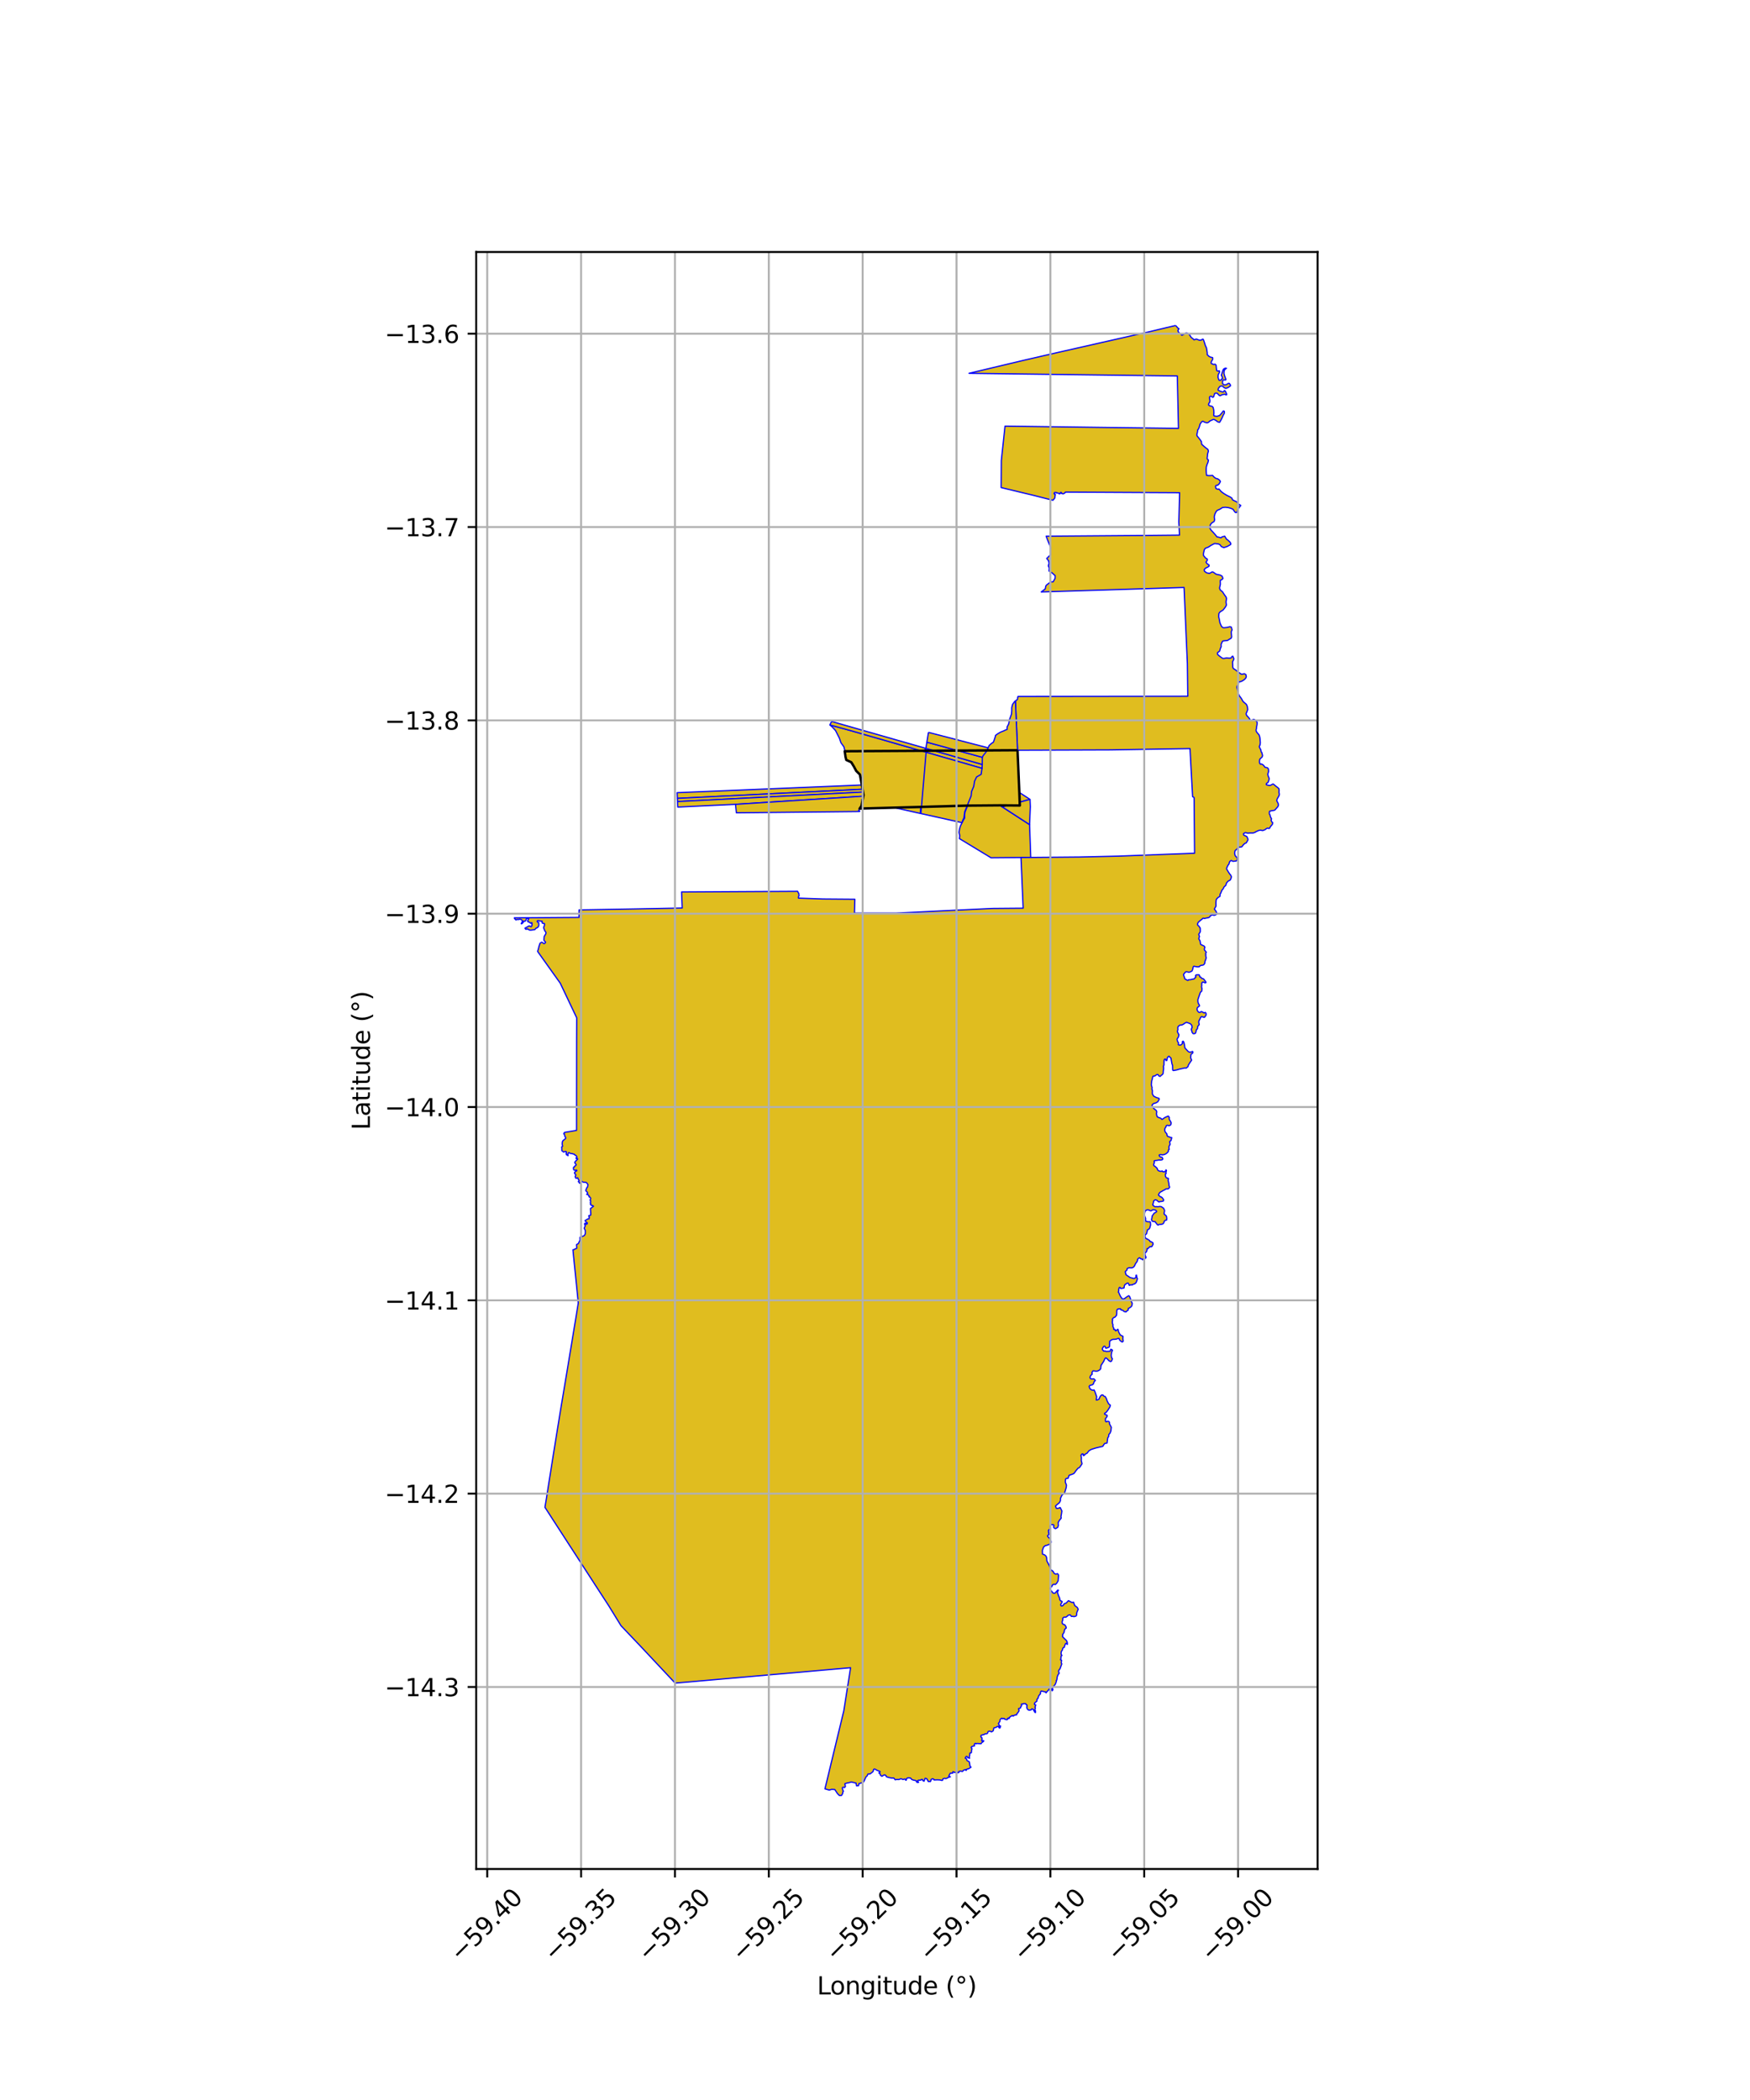 <?xml version="1.0" encoding="utf-8" standalone="no"?>
<!DOCTYPE svg PUBLIC "-//W3C//DTD SVG 1.1//EN"
  "http://www.w3.org/Graphics/SVG/1.1/DTD/svg11.dtd">
<svg xmlns:xlink="http://www.w3.org/1999/xlink" width="720pt" height="864pt" viewBox="0 0 720 864" xmlns="http://www.w3.org/2000/svg" version="1.1">
 <defs>
  <style type="text/css">*{stroke-linejoin: round; stroke-linecap: butt}</style>
 </defs>
 <g id="figure_1">
  <g id="patch_1">
   <path d="M 0 864 
L 720 864 
L 720 0 
L 0 0 
z
" style="fill: #ffffff"/>
  </g>
  <g id="axes_1">
   <g id="patch_2">
    <path d="M 195.908 768.96 
L 542.092 768.96 
L 542.092 103.68 
L 195.908 103.68 
z
" style="fill: #ffffff"/>
   </g>
   <g id="PatchCollection_1">
    <path d="M 354.522 322.972 
L 354.501 323.07 
L 354.535 323.157 
L 354.624 323.195 
L 354.628 323.295 
L 354.633 323.434 
L 354.734 323.572 
L 354.814 323.667 
L 354.648 323.822 
L 354.643 323.891 
L 354.694 323.944 
L 354.79 323.985 
L 354.805 324.018 
L 354.778 324.077 
L 354.691 324.256 
L 354.827 324.348 
L 354.869 324.432 
L 354.769 324.556 
L 354.833 324.722 
L 341.461 325.383 
L 322.153 326.336 
L 278.691 328.474 
L 278.586 326.132 
L 322.058 324.327 
L 341.131 323.532 
L 354.522 322.972 
" clip-path="url(#p96b54c3864)" style="fill: #e0bd1f; stroke: #0000ff; stroke-width: 0.5"/>
    <path d="M 354.833 324.722 
L 354.89 324.806 
L 354.866 324.968 
L 354.897 325.083 
L 354.894 325.176 
L 354.931 325.566 
L 355.116 325.777 
L 355.065 325.879 
L 341.608 326.572 
L 322.211 327.569 
L 278.75 329.794 
L 278.691 328.474 
L 322.153 326.336 
L 341.461 325.383 
L 354.833 324.722 
" clip-path="url(#p96b54c3864)" style="fill: #e0bd1f; stroke: #0000ff; stroke-width: 0.5"/>
    <path d="M 355.065 325.879 
L 355.049 325.967 
L 355.191 325.975 
L 355.213 326.037 
L 355 326.389 
L 355.14 326.493 
L 355.088 326.516 
L 354.783 326.548 
L 354.756 326.629 
L 355.129 326.95 
L 355.147 327.023 
L 355.163 327.086 
L 355.239 327.579 
L 342.036 328.421 
L 322.31 329.676 
L 302.597 330.929 
L 278.85 332.053 
L 278.75 329.794 
L 322.211 327.569 
L 341.608 326.572 
L 355.065 325.879 
" clip-path="url(#p96b54c3864)" style="fill: #e0bd1f; stroke: #0000ff; stroke-width: 0.5"/>
    <path d="M 355.239 327.579 
L 355.108 327.783 
L 354.898 327.884 
L 354.842 327.944 
L 354.862 328.001 
L 355.022 328.079 
L 355.111 328.128 
L 355.131 328.184 
L 355.1 328.281 
L 354.953 328.304 
L 354.94 328.425 
L 355.008 328.484 
L 355.069 328.594 
L 354.997 328.729 
L 354.969 328.845 
L 354.815 328.935 
L 354.648 328.84 
L 354.596 328.881 
L 354.628 329.026 
L 354.67 329.092 
L 354.697 329.259 
L 354.784 329.364 
L 354.79 329.51 
L 354.776 329.567 
L 354.761 329.59 
L 354.56 329.689 
L 354.663 329.864 
L 354.641 329.927 
L 354.554 330.055 
L 354.615 330.149 
L 354.565 330.276 
L 354.523 330.43 
L 354.45 330.543 
L 354.482 330.704 
L 354.566 330.888 
L 354.745 331.055 
L 354.774 331.113 
L 354.842 331.327 
L 354.825 331.382 
L 354.558 331.423 
L 354.545 331.597 
L 354.45 331.732 
L 354.39 331.771 
L 354.296 331.862 
L 354.213 332.069 
L 354.232 332.18 
L 354.066 332.286 
L 353.954 332.384 
L 353.963 332.462 
L 353.863 332.565 
L 353.814 332.548 
L 353.736 332.61 
L 353.699 332.788 
L 353.709 332.988 
L 353.477 332.998 
L 353.501 333.131 
L 353.491 333.231 
L 353.404 333.257 
L 353.272 333.358 
L 353.408 333.516 
L 353.541 333.613 
L 353.508 333.679 
L 353.608 333.727 
L 353.711 333.745 
L 353.624 333.883 
L 341.593 334.012 
L 322.522 334.213 
L 302.963 334.418 
L 302.597 330.929 
L 322.31 329.676 
L 342.036 328.421 
L 355.239 327.579 
" clip-path="url(#p96b54c3864)" style="fill: #e0bd1f; stroke: #0000ff; stroke-width: 0.5"/>
    <path d="M 411.375 331.34 
L 423.6 339.27 
L 424.077 352.774 
L 420.056 352.809 
L 407.735 352.915 
L 394.707 345.015 
L 394.891 343.894 
L 394.55 342.477 
L 394.732 341.302 
L 395.125 339.879 
L 395.708 338.699 
L 396.412 337.322 
L 396.899 336.545 
L 396.854 335.294 
L 397.041 334.058 
L 397.569 332.753 
L 398.15 331.453 
L 411.375 331.34 
" clip-path="url(#p96b54c3864)" style="fill: #e0bd1f; stroke: #0000ff; stroke-width: 0.5"/>
    <path d="M 404.141 316.224 
L 418.683 325.595 
L 419.383 326.045 
L 423.038 328.403 
L 423.776 328.884 
L 412.349 331.97 
L 411.375 331.34 
L 400.618 324.49 
L 400.356 324.325 
L 400.569 324.106 
L 400.662 323.693 
L 400.999 321.435 
L 401.813 319.714 
L 402.625 319.225 
L 403.742 318.577 
L 404.067 316.305 
L 404.141 316.224 
" clip-path="url(#p96b54c3864)" style="fill: #e0bd1f; stroke: #0000ff; stroke-width: 0.5"/>
    <path d="M 423.776 328.884 
L 423.909 331.869 
L 423.6 339.267 
L 412.349 331.97 
L 423.776 328.884 
" clip-path="url(#p96b54c3864)" style="fill: #e0bd1f; stroke: #0000ff; stroke-width: 0.5"/>
    <path d="M 483.684 133.92 
L 484.61 134.946 
L 485.057 135.255 
L 484.613 135.947 
L 484.813 136.553 
L 485.471 137.267 
L 486.271 137.94 
L 487.332 137.432 
L 487.91 136.986 
L 488.224 136.975 
L 488.568 137.099 
L 489.416 137.728 
L 490.086 138.816 
L 491.018 139.531 
L 491.261 139.839 
L 492.183 139.487 
L 493.475 139.987 
L 494.272 139.909 
L 494.675 139.565 
L 494.958 139.542 
L 495.13 139.756 
L 495.518 140.867 
L 495.906 142.147 
L 496.36 143.099 
L 496.556 144.196 
L 496.724 145.353 
L 496.651 145.866 
L 497.454 146.642 
L 498.232 147.006 
L 498.598 147.037 
L 498.926 147.155 
L 498.95 147.857 
L 498.509 148.561 
L 498.291 149.113 
L 498.372 149.548 
L 499.342 149.971 
L 499.913 149.825 
L 500.34 150.234 
L 500.457 151.547 
L 500.603 152.461 
L 500.918 152.638 
L 501.341 152.673 
L 501.645 152.539 
L 501.797 153.049 
L 501.197 154.174 
L 501.125 155.246 
L 501.399 156.103 
L 501.625 156.496 
L 502.224 156.436 
L 502.971 155.606 
L 502.787 154.941 
L 502.478 154.426 
L 502.826 153.309 
L 503.215 152.145 
L 503.549 151.736 
L 504.146 151.468 
L 504.595 151.533 
L 504.078 151.901 
L 503.676 152.47 
L 503.581 153.639 
L 503.844 154.616 
L 504.234 155.661 
L 504.387 156.186 
L 504.203 156.35 
L 503.394 156.243 
L 503.12 156.513 
L 503 156.847 
L 502.966 157.752 
L 503.549 158.345 
L 504.514 158.265 
L 505.416 157.7 
L 505.722 157.704 
L 506.162 158.237 
L 506.171 158.247 
L 506.25 158.75 
L 505.341 159.402 
L 504.328 159.797 
L 503.46 159.375 
L 503.144 158.972 
L 502.78 158.801 
L 502.079 158.895 
L 501.888 159.02 
L 501.239 159.843 
L 501.164 160.541 
L 502.094 160.965 
L 503.035 161.252 
L 503.416 161.162 
L 503.769 160.681 
L 504.133 160.921 
L 504.69 162.137 
L 504.713 162.388 
L 504.348 162.445 
L 503.909 162.213 
L 502.866 162.374 
L 502.055 162.804 
L 501.615 162.668 
L 500.788 161.795 
L 500.172 161.73 
L 499.717 161.944 
L 499.31 163.252 
L 498.979 163.486 
L 498.355 163.045 
L 497.965 163.088 
L 497.7 163.219 
L 497.593 163.722 
L 497.82 164.847 
L 497.706 165.516 
L 497.303 166.04 
L 497.22 166.596 
L 497.658 166.943 
L 498.752 167.22 
L 499.127 167.66 
L 499.374 168.81 
L 499.424 170.01 
L 499.325 170.775 
L 499.526 171.138 
L 500.695 171.293 
L 501.786 170.936 
L 502.613 170.013 
L 503.298 169.089 
L 503.732 169.219 
L 503.756 169.952 
L 503.196 170.968 
L 502.696 172.12 
L 502.11 173.244 
L 501.755 173.787 
L 500.941 173.516 
L 500.38 173.061 
L 499.51 172.559 
L 499.116 172.594 
L 497.816 173.188 
L 497.202 173.761 
L 496.656 173.967 
L 495.789 173.779 
L 494.819 173.294 
L 494.324 173.614 
L 493.735 174.527 
L 493.477 175.498 
L 493.109 176.484 
L 492.769 176.851 
L 492.641 177.855 
L 492.412 178.749 
L 492.474 179.3 
L 493.233 180.219 
L 493.854 181.045 
L 494.282 181.664 
L 494.401 182.776 
L 495.273 183.57 
L 496.128 184.293 
L 496.947 184.881 
L 497.182 185.574 
L 496.854 186.699 
L 496.751 187.792 
L 496.642 188.583 
L 496.681 188.813 
L 497.02 189.086 
L 497.186 189.363 
L 497.009 190.167 
L 496.645 191.039 
L 496.321 192.094 
L 496.256 193.206 
L 496.295 194.331 
L 496.428 195.574 
L 497.085 195.653 
L 497.761 195.671 
L 498.894 195.593 
L 499.432 196.231 
L 500.186 196.798 
L 501.017 197.014 
L 501.775 197.558 
L 502.122 198.112 
L 501.631 199.035 
L 500.918 199.688 
L 500.474 199.653 
L 500.142 199.956 
L 500.103 200.319 
L 500.302 201.014 
L 501.073 201.295 
L 501.496 201.175 
L 502.493 202.299 
L 503.541 203.073 
L 504.77 203.811 
L 506.044 204.421 
L 506.838 204.937 
L 507.068 205.607 
L 507.862 206.039 
L 508.761 206.426 
L 509.662 207.441 
L 510.5 207.958 
L 509.743 208.92 
L 509.18 209.888 
L 508.875 210.876 
L 508.287 210.848 
L 507.945 210.499 
L 507.295 209.529 
L 506.362 209.124 
L 505.356 208.853 
L 504.153 208.714 
L 502.983 208.815 
L 501.852 209.539 
L 500.856 209.955 
L 500.389 210.414 
L 499.85 211.487 
L 499.57 212.607 
L 499.73 213.879 
L 499.539 214.528 
L 498.527 215.184 
L 497.974 215.903 
L 497.699 217.144 
L 498.26 218.093 
L 499.122 219.009 
L 499.933 219.917 
L 500.724 220.905 
L 501.312 220.986 
L 502.346 221.279 
L 502.801 220.876 
L 503.891 220.611 
L 504.579 221.777 
L 505.193 222.22 
L 506.103 223.078 
L 506.395 223.669 
L 506.308 224.039 
L 505.802 224.346 
L 504.843 224.862 
L 503.499 225.312 
L 502.457 224.836 
L 501.983 224.146 
L 501.261 223.793 
L 499.745 223.617 
L 499.037 223.962 
L 498.221 224.4 
L 497.187 225.078 
L 495.903 225.588 
L 495.502 226.14 
L 495.221 227.333 
L 495.14 227.865 
L 495.158 228.551 
L 496.038 229.633 
L 496.68 229.958 
L 496.731 230.499 
L 496.191 231.277 
L 496.58 231.859 
L 497.45 232.479 
L 497.452 232.92 
L 496.966 233.278 
L 495.89 233.819 
L 495.434 234.444 
L 495.558 235.018 
L 496.426 235.672 
L 497.627 235.908 
L 498.709 235.305 
L 499.143 235.39 
L 500.35 236.249 
L 502.111 236.628 
L 502.806 237.049 
L 503.156 237.96 
L 502.862 238.376 
L 502.088 238.744 
L 502.068 239.359 
L 502.108 240.365 
L 501.762 241.936 
L 501.994 242.672 
L 502.973 243.486 
L 503.719 244.64 
L 504.449 245.643 
L 504.613 246.285 
L 504.412 247.647 
L 504.568 248.972 
L 504.137 249.785 
L 503.233 250.955 
L 501.902 251.814 
L 501.488 252.427 
L 501.401 253.714 
L 501.723 255.097 
L 501.892 256.134 
L 502.26 257.061 
L 502.622 257.809 
L 503.243 258.233 
L 503.705 258.244 
L 504.847 258.12 
L 505.998 257.839 
L 506.573 257.976 
L 506.913 259.146 
L 506.544 259.979 
L 506.62 260.817 
L 506.749 261.99 
L 506.552 262.556 
L 505.81 263.003 
L 504.997 263.523 
L 504.154 263.602 
L 503.154 263.709 
L 502.848 264.075 
L 502.393 265.106 
L 502.439 266.055 
L 502.115 266.758 
L 501.804 267.864 
L 500.928 268.519 
L 500.928 269.237 
L 501.809 269.99 
L 502.776 270.711 
L 503.145 270.898 
L 503.545 270.902 
L 504.616 270.706 
L 505.79 270.809 
L 506.328 270.729 
L 506.631 270.632 
L 506.818 270.131 
L 507.221 269.952 
L 507.627 270.944 
L 507.626 271.235 
L 507.109 272.33 
L 507.176 273.427 
L 507.215 274.527 
L 507.437 275.048 
L 508.39 275.652 
L 509.283 276.394 
L 510.283 277.086 
L 510.609 277.338 
L 511.019 277.422 
L 511.94 277.166 
L 512.595 277.544 
L 512.763 278.423 
L 512.587 278.897 
L 512.112 279.484 
L 511.471 279.929 
L 510.758 280.33 
L 509.787 280.572 
L 509.63 280.689 
L 509.541 281.488 
L 509.286 281.976 
L 509.024 282.184 
L 508.879 282.771 
L 509.118 283.741 
L 509.385 284.521 
L 509.521 285.444 
L 509.94 286.331 
L 510.487 287.02 
L 510.867 287.598 
L 511.084 288.027 
L 511.499 288.692 
L 512.158 289.239 
L 512.773 289.777 
L 513.088 290.411 
L 513.259 291.176 
L 513.358 291.889 
L 513.012 292.85 
L 512.832 293.231 
L 512.672 293.727 
L 512.954 294.411 
L 513.762 295.258 
L 514.144 295.777 
L 514.261 296.148 
L 514.557 296.34 
L 515.187 296.335 
L 515.648 295.954 
L 516.159 296.075 
L 516.569 296.452 
L 517.043 296.839 
L 517.213 297.194 
L 517.19 298.11 
L 516.957 299.209 
L 516.946 299.691 
L 516.806 300.143 
L 516.807 300.433 
L 516.8 300.694 
L 516.982 301.112 
L 517.454 301.705 
L 518.012 302.347 
L 518.264 303.087 
L 518.412 303.967 
L 518.473 304.786 
L 518.526 305.644 
L 518.412 306.482 
L 518.159 307.01 
L 518.143 307.36 
L 518.516 308.119 
L 518.732 308.493 
L 518.905 309.384 
L 519.195 309.653 
L 519.274 310.212 
L 519.466 310.727 
L 519.375 311.25 
L 519.102 311.647 
L 518.64 312.014 
L 518.276 312.437 
L 518.19 313.246 
L 518.24 313.995 
L 518.617 314.442 
L 518.995 314.302 
L 519.667 314.695 
L 520.097 315.152 
L 520.343 315.559 
L 520.601 315.729 
L 521.311 315.832 
L 521.524 315.948 
L 521.835 316.328 
L 521.964 317.288 
L 521.68 318.239 
L 521.608 318.614 
L 521.8 319.394 
L 522.146 320.174 
L 522.155 320.584 
L 521.971 321.182 
L 521.676 321.977 
L 521.213 322.206 
L 520.981 322.536 
L 521.074 322.923 
L 522.328 323.183 
L 522.73 323.091 
L 523.667 322.586 
L 523.935 322.619 
L 524.975 323.492 
L 525.75 324.071 
L 526.202 324.514 
L 526.272 325.184 
L 526.224 326.02 
L 526.357 326.725 
L 526.284 327.265 
L 525.872 328.018 
L 525.461 328.71 
L 525.287 329.474 
L 525.786 330.36 
L 525.982 330.964 
L 525.937 331.503 
L 525.695 331.941 
L 525.002 332.716 
L 524.544 333.258 
L 524.194 333.407 
L 523.196 333.553 
L 522.42 333.738 
L 522.272 334.004 
L 522.271 334.923 
L 522.529 335.263 
L 522.697 336.076 
L 523.16 336.892 
L 522.966 337.489 
L 523.288 338.198 
L 523.626 338.467 
L 523.493 339.168 
L 523.228 339.471 
L 523.037 339.688 
L 522.625 340.214 
L 522.357 340.743 
L 522.137 340.878 
L 521.491 340.706 
L 520.906 340.979 
L 520.548 341.33 
L 519.715 341.652 
L 519.416 341.735 
L 518.645 341.538 
L 517.827 341.696 
L 517.083 342.044 
L 516.553 342.28 
L 516.404 342.444 
L 515.565 342.716 
L 514.222 342.712 
L 513.382 342.81 
L 512.408 342.539 
L 511.616 342.954 
L 511.658 343.505 
L 511.803 343.646 
L 512.963 344.152 
L 513.397 345.102 
L 513.432 345.584 
L 512.744 346.805 
L 512.148 347.016 
L 511.581 347.536 
L 510.905 348.415 
L 509.47 348.643 
L 508.839 349.391 
L 508.143 349.968 
L 507.938 351.008 
L 508.181 352.045 
L 509.015 352.951 
L 509.1 353.671 
L 508.641 354.225 
L 507.317 354.382 
L 506.552 354.01 
L 506.023 354.375 
L 505.833 354.729 
L 505.587 355.587 
L 505.258 355.932 
L 504.888 356.711 
L 504.679 357.209 
L 504.668 357.471 
L 504.763 357.694 
L 505.333 358.649 
L 505.796 359.373 
L 505.875 359.492 
L 506.337 360.036 
L 506.642 360.712 
L 506.46 361.445 
L 506.125 362.1 
L 505.266 362.547 
L 504.609 363.308 
L 504.329 364.259 
L 503.601 364.921 
L 503.229 365.712 
L 502.755 366.216 
L 502.23 367.512 
L 501.938 367.994 
L 501.953 368.744 
L 501.093 369.307 
L 500.615 369.8 
L 500.417 370.117 
L 500.367 370.402 
L 500.276 371.366 
L 500.305 372.809 
L 499.721 373.834 
L 499.657 374.086 
L 500.244 374.81 
L 500.695 375.818 
L 500.709 375.978 
L 500.441 376.198 
L 500.036 376.471 
L 499.499 376.59 
L 498.747 376.445 
L 498.637 376.436 
L 497.958 376.876 
L 497.519 377.428 
L 496.865 377.619 
L 495.938 377.779 
L 495.57 377.903 
L 495.107 377.755 
L 494.901 377.818 
L 494.406 378.3 
L 493.808 378.703 
L 493.482 379.102 
L 493.126 379.271 
L 492.786 379.881 
L 492.67 380.205 
L 492.75 380.599 
L 493.237 381.004 
L 493.803 381.83 
L 493.834 382.892 
L 493.803 383.458 
L 493.179 384.395 
L 493.502 385.322 
L 493.19 386.199 
L 493.727 387.099 
L 493.864 387.878 
L 493.932 388.427 
L 494.155 388.662 
L 494.758 388.91 
L 495.509 389.301 
L 495.723 389.823 
L 495.497 390.34 
L 495.543 390.846 
L 495.811 391.137 
L 496.105 391.546 
L 496.271 391.714 
L 496.28 391.877 
L 496.046 392.226 
L 496.014 392.495 
L 496.159 392.812 
L 496.049 393.007 
L 496.104 393.388 
L 496.258 394.092 
L 496.036 394.856 
L 495.763 395.529 
L 495.678 396.311 
L 495.36 396.811 
L 495.018 397.05 
L 494.067 397.215 
L 493.623 397.452 
L 493.469 397.718 
L 493.037 397.765 
L 492.728 397.788 
L 492.062 397.702 
L 491.337 397.542 
L 491.082 397.566 
L 490.894 397.893 
L 490.732 398.682 
L 490.469 399.434 
L 489.909 399.794 
L 489.186 400.013 
L 488.27 399.817 
L 487.857 399.841 
L 487.678 399.988 
L 487.163 400.637 
L 486.933 400.895 
L 486.952 401.205 
L 487.198 401.82 
L 487.444 402.631 
L 487.477 402.744 
L 487.729 402.871 
L 488.659 403.379 
L 488.79 403.34 
L 488.973 403.107 
L 489.9 403.038 
L 490.647 402.836 
L 491.25 402.781 
L 491.531 402.464 
L 491.92 402.076 
L 492.024 401.917 
L 491.996 401.759 
L 491.884 401.645 
L 491.939 401.291 
L 492.143 401.088 
L 492.487 401.05 
L 493.34 401.051 
L 493.555 401.42 
L 493.578 401.883 
L 494.092 402.075 
L 494.422 402.542 
L 494.673 402.609 
L 495.001 402.659 
L 495.262 402.841 
L 495.968 403.782 
L 496.182 404.154 
L 495.993 404.368 
L 495.656 404.306 
L 495.1 404.067 
L 494.835 404.052 
L 494.64 404.203 
L 494.518 404.363 
L 494.405 404.635 
L 494.421 405.49 
L 494.339 406.093 
L 494.526 406.707 
L 494.427 407.775 
L 493.882 408.239 
L 493.684 408.82 
L 493.315 409.875 
L 492.891 411.154 
L 492.839 411.473 
L 492.877 412.268 
L 493.105 413.026 
L 493.254 413.181 
L 493.407 413.4 
L 493.523 413.866 
L 492.742 414.461 
L 492.581 414.715 
L 492.506 415.139 
L 492.604 415.775 
L 493.103 416.388 
L 493.408 416.566 
L 493.763 416.518 
L 494.135 416.211 
L 494.387 416.247 
L 494.684 416.331 
L 495.406 416.754 
L 495.428 416.752 
L 495.837 416.522 
L 496.135 416.775 
L 496.222 417.127 
L 496.222 417.584 
L 495.959 418.053 
L 495.534 418.553 
L 495.411 418.536 
L 495.184 418.521 
L 494.492 418.244 
L 494.129 418.373 
L 494.074 418.516 
L 493.911 418.71 
L 493.697 419.264 
L 493.288 420.011 
L 493.199 420.341 
L 493.218 420.77 
L 493.412 421.512 
L 493.002 422.038 
L 492.799 422.231 
L 492.735 422.383 
L 492.749 422.51 
L 492.661 423.23 
L 492.19 423.751 
L 492.037 424.58 
L 491.883 425.021 
L 491.533 425.267 
L 490.875 425.283 
L 490.492 424.773 
L 490.407 424.507 
L 490.15 423.57 
L 490.22 423.215 
L 490.426 422.839 
L 490.446 422.581 
L 490.312 421.806 
L 489.958 421.411 
L 489.658 421.149 
L 489.049 420.93 
L 488.139 420.578 
L 488.046 420.683 
L 487.177 421.12 
L 487.009 421.339 
L 486.205 421.725 
L 485.458 421.763 
L 484.859 422.208 
L 484.598 422.626 
L 484.578 422.942 
L 484.631 423.603 
L 484.42 424.328 
L 484.493 424.648 
L 485.039 425.709 
L 484.855 426.628 
L 484.303 427.454 
L 484.289 427.716 
L 484.485 428.451 
L 484.893 429.113 
L 484.779 429.813 
L 485.126 429.972 
L 485.786 429.968 
L 486.54 429.303 
L 486.436 428.667 
L 486.59 428.445 
L 486.79 428.4 
L 487.061 428.787 
L 487.311 429.868 
L 487.503 431.14 
L 488.273 431.99 
L 488.954 432.711 
L 489.57 432.919 
L 490.361 432.73 
L 490.575 432.584 
L 490.712 432.651 
L 490.772 432.948 
L 490.66 433.321 
L 490.224 433.631 
L 489.996 433.834 
L 489.984 434.106 
L 489.869 435.174 
L 490.278 436.186 
L 489.843 436.788 
L 489.175 437.799 
L 488.905 438.263 
L 488.778 438.823 
L 488.037 439.46 
L 487.547 439.359 
L 486.505 439.598 
L 485.321 439.863 
L 484.076 440.221 
L 482.753 440.463 
L 482.553 440.357 
L 482.476 440.157 
L 482.429 438.383 
L 482.167 437.664 
L 481.945 436.447 
L 481.77 435.362 
L 480.942 434.548 
L 480.492 434.907 
L 480.254 435.194 
L 480.237 435.488 
L 480.022 436.365 
L 479.734 436.33 
L 479.599 435.866 
L 479.31 435.693 
L 479.046 435.915 
L 478.931 436.337 
L 478.881 437.044 
L 478.874 438.186 
L 478.674 438.663 
L 478.746 439.659 
L 478.577 440.822 
L 478.523 441.716 
L 478.168 442.159 
L 477.797 442.386 
L 477.343 442.852 
L 477.062 442.801 
L 476.789 442.68 
L 476.638 442.341 
L 476.482 442.178 
L 476.164 442.084 
L 475.87 442.164 
L 475.288 442.571 
L 474.905 442.746 
L 474.507 442.723 
L 474.321 442.907 
L 474.275 443.03 
L 474.044 444.076 
L 473.821 444.792 
L 473.789 445.207 
L 473.673 446.281 
L 473.754 446.646 
L 474.009 447.535 
L 473.899 447.95 
L 474.152 448.75 
L 474.107 449.891 
L 474.271 450.37 
L 474.685 451.006 
L 475.83 451.586 
L 476.811 451.854 
L 476.921 452.285 
L 476.372 453.292 
L 475.61 453.748 
L 474.557 454.065 
L 474.156 454.44 
L 473.983 454.779 
L 474.032 455.046 
L 473.98 455.285 
L 474.375 455.686 
L 474.876 456.219 
L 475.704 456.854 
L 475.937 457.434 
L 475.813 458.13 
L 475.9 458.787 
L 476.124 459.456 
L 476.493 459.692 
L 477.519 460.052 
L 477.754 460.219 
L 477.908 460.454 
L 478.037 460.561 
L 478.224 460.512 
L 479.254 459.774 
L 480.394 459.283 
L 480.546 459.184 
L 480.757 459.232 
L 480.955 459.563 
L 481.124 459.908 
L 481.029 460.342 
L 481.094 460.583 
L 481.248 460.815 
L 481.709 461.59 
L 481.833 461.937 
L 481.782 462.461 
L 481.653 462.816 
L 481.324 463.025 
L 481.006 463.134 
L 480.209 462.953 
L 479.983 463.094 
L 479.75 463.31 
L 479.691 463.689 
L 479.355 464.12 
L 479.187 464.848 
L 479.191 465.063 
L 479.456 465.805 
L 480.018 466.424 
L 480.201 467.213 
L 480.293 467.442 
L 480.498 467.586 
L 480.78 467.613 
L 481.415 467.931 
L 482.051 468.051 
L 482.098 468.076 
L 481.751 469.313 
L 481.371 469.537 
L 481.227 469.748 
L 481.284 469.868 
L 481.422 470.857 
L 481.003 471.547 
L 480.91 472.205 
L 481.065 472.872 
L 480.719 473.11 
L 480.674 473.776 
L 480.261 474.238 
L 479.809 474.618 
L 479.158 474.978 
L 478.296 475.152 
L 477.643 475.047 
L 477.168 475.084 
L 476.969 475.185 
L 476.91 475.358 
L 477.087 475.734 
L 477.453 476.007 
L 477.729 476.124 
L 478.044 476.092 
L 478.304 476.482 
L 478.407 476.867 
L 478.185 477.135 
L 477.527 477.285 
L 476.79 477.251 
L 475.955 477.413 
L 475.326 477.463 
L 474.909 477.598 
L 474.825 477.756 
L 474.932 478.277 
L 474.689 479.001 
L 474.664 479.297 
L 474.786 479.655 
L 475.13 479.813 
L 475.718 480.323 
L 476.124 480.742 
L 476.228 481.209 
L 476.576 481.645 
L 477.519 481.965 
L 478.161 481.782 
L 478.385 482.045 
L 478.937 482.138 
L 479.617 481.838 
L 479.596 481.757 
L 479.65 481.384 
L 479.744 481.315 
L 479.839 481.415 
L 479.913 481.719 
L 479.664 482.35 
L 479.762 482.581 
L 479.775 482.802 
L 479.512 482.946 
L 479.465 483.131 
L 479.489 483.89 
L 479.783 484.465 
L 479.998 484.67 
L 480.517 484.713 
L 480.769 485.007 
L 480.564 485.52 
L 480.712 486.075 
L 480.899 486.85 
L 480.949 487.649 
L 481.216 488.416 
L 481.091 488.704 
L 480.58 489.139 
L 479.798 489.132 
L 478.951 489.629 
L 478.379 489.888 
L 478.035 490.154 
L 477.465 490.427 
L 477.038 490.798 
L 476.653 491.513 
L 476.648 491.67 
L 476.867 491.964 
L 476.989 491.998 
L 477.223 492.187 
L 477.429 492.415 
L 477.595 492.438 
L 477.866 492.51 
L 478.089 492.717 
L 478.171 492.784 
L 478.776 493.615 
L 478.624 494.129 
L 477.86 494.325 
L 477.502 494.322 
L 476.774 494.506 
L 476.246 494.107 
L 475.952 493.806 
L 475.297 493.624 
L 474.866 493.905 
L 474.626 494.22 
L 474.572 494.658 
L 474.272 495.733 
L 474.424 495.874 
L 474.599 496.112 
L 475.146 496.438 
L 475.324 496.46 
L 476.002 496.424 
L 476.367 496.493 
L 477.177 496.356 
L 477.812 496.462 
L 478.735 497.122 
L 478.98 497.65 
L 479.163 498.117 
L 478.973 498.959 
L 478.959 499.523 
L 479.129 499.611 
L 479.36 499.849 
L 479.904 500.322 
L 480.035 501.189 
L 480.003 501.954 
L 479.459 502.072 
L 479.037 502.433 
L 478.762 503.202 
L 478.37 503.581 
L 477.638 503.752 
L 476.856 503.783 
L 476.479 504.044 
L 475.991 503.708 
L 475.784 503.281 
L 475.434 503.002 
L 475.335 502.663 
L 474.983 502.627 
L 474.07 502.461 
L 473.759 501.849 
L 473.918 501.081 
L 474.074 500.213 
L 474.417 499.767 
L 474.888 499.109 
L 475.513 498.806 
L 475.913 498.431 
L 475.775 498.193 
L 475.287 497.836 
L 474.946 497.763 
L 474.331 497.741 
L 473.483 498.194 
L 472.597 497.815 
L 472.086 497.75 
L 471.673 497.871 
L 471.143 498.307 
L 470.915 499.31 
L 470.934 500.214 
L 471.295 501.156 
L 471.347 501.613 
L 471.29 502.288 
L 471.591 502.488 
L 472.388 502.713 
L 472.915 502.632 
L 473.299 502.815 
L 473.383 504.04 
L 473.18 504.632 
L 473.084 505.152 
L 472.722 505.688 
L 472.102 505.998 
L 471.949 506.661 
L 471.716 507.61 
L 471.157 508.091 
L 471.068 508.802 
L 471.296 509.317 
L 471.794 509.745 
L 472.105 509.776 
L 472.495 510.078 
L 473.03 510.418 
L 473.127 510.78 
L 473.775 510.969 
L 474.353 511.354 
L 474.434 511.974 
L 474.172 512.296 
L 474.036 512.752 
L 473.594 512.986 
L 473.124 512.913 
L 472.82 513.196 
L 472.307 513.722 
L 472.005 513.659 
L 471.9 513.88 
L 471.899 514.411 
L 471.625 515.064 
L 471.096 515.526 
L 471.034 515.819 
L 471.176 516.571 
L 471.453 517.123 
L 471.443 517.553 
L 471.014 517.85 
L 470.253 518.054 
L 470.245 518.211 
L 470.088 518.328 
L 469.888 517.995 
L 469.638 517.958 
L 469.387 517.942 
L 468.893 517.468 
L 468.425 517.691 
L 468.147 517.979 
L 467.944 518.337 
L 467.997 518.555 
L 467.807 519.071 
L 467.358 519.651 
L 467.04 520.198 
L 466.801 520.767 
L 466.472 521.215 
L 466.056 521.524 
L 465.424 521.661 
L 464.783 521.603 
L 464.282 521.651 
L 463.718 521.983 
L 463.636 522.522 
L 463.462 522.777 
L 463.026 523.051 
L 462.938 523.4 
L 463.165 523.888 
L 463.169 524.309 
L 463.681 524.766 
L 464.26 525.137 
L 464.894 525.59 
L 465.438 525.733 
L 465.949 525.857 
L 466.413 526.018 
L 466.625 525.999 
L 466.914 525.877 
L 467.391 525.479 
L 467.35 524.746 
L 467.59 524.614 
L 467.746 525.661 
L 467.961 525.994 
L 467.834 526.605 
L 467.459 527.659 
L 466.84 528.229 
L 466.127 528.422 
L 465.836 528.672 
L 465.229 528.61 
L 464.612 528.822 
L 464.271 527.996 
L 463.841 527.9 
L 463.271 528.236 
L 462.794 528.591 
L 462.544 529.156 
L 462.54 529.597 
L 462.392 529.974 
L 461.975 529.986 
L 461.423 530.123 
L 461.013 530.057 
L 460.823 529.659 
L 460.484 529.744 
L 460.352 530.081 
L 460.315 530.505 
L 460.25 530.613 
L 460.307 531.075 
L 460.08 531.627 
L 460.313 531.785 
L 460.507 532.31 
L 460.867 533.074 
L 461.135 533.576 
L 461.473 534.05 
L 462.004 534.521 
L 462.843 534.145 
L 463.325 533.767 
L 463.894 533.376 
L 464.403 533.106 
L 464.691 533.33 
L 464.958 533.948 
L 465.188 534.683 
L 465.409 535.394 
L 465.854 536.231 
L 465.753 536.926 
L 465.566 537.439 
L 465.227 537.756 
L 464.718 538.092 
L 464.184 538.362 
L 464.17 539.027 
L 463.67 539.338 
L 463.296 539.745 
L 462.538 539.615 
L 461.809 539.015 
L 461.242 538.972 
L 461.233 538.967 
L 460.976 538.457 
L 460.848 538.5 
L 460.199 538.512 
L 459.727 538.702 
L 459.486 539.13 
L 459.459 539.954 
L 459.462 540.464 
L 459.341 541.206 
L 459.031 541.558 
L 458.679 541.948 
L 458.241 542.081 
L 457.91 542.382 
L 457.62 542.79 
L 457.772 543.03 
L 457.64 543.809 
L 457.691 544.47 
L 457.897 545.024 
L 457.845 545.694 
L 458.089 546.198 
L 458.27 546.575 
L 458.159 546.859 
L 458.322 547.021 
L 458.823 547.035 
L 458.966 547.54 
L 459.201 547.514 
L 459.886 546.891 
L 460.087 547.185 
L 460.164 547.829 
L 460.603 548.691 
L 460.914 549.237 
L 461.884 549.744 
L 462.034 549.806 
L 461.997 550.966 
L 462.142 551.785 
L 461.725 552.161 
L 460.985 551.691 
L 460.64 551.282 
L 460.449 550.762 
L 460.193 550.632 
L 459.1 550.995 
L 457.848 551.063 
L 457.346 551.245 
L 456.577 551.808 
L 456.537 552.682 
L 456.482 553.853 
L 456.399 554.197 
L 455.485 554.596 
L 454.943 554.677 
L 454.641 553.936 
L 454.361 553.867 
L 454.054 553.999 
L 453.531 554.852 
L 453.545 555.238 
L 454.124 555.903 
L 454.718 555.852 
L 455.031 556.03 
L 456.247 555.967 
L 456.635 555.971 
L 456.844 555.717 
L 456.985 555.121 
L 457.328 555.21 
L 457.699 555.521 
L 457.331 556.505 
L 457.185 557.653 
L 457.321 558.529 
L 457.664 559.027 
L 457.337 559.979 
L 456.908 560.193 
L 456.261 559.839 
L 455.446 558.981 
L 454.936 558.658 
L 454.543 559.054 
L 454.094 560.079 
L 453.512 560.991 
L 453.015 561.727 
L 452.889 562.518 
L 452.849 563.157 
L 452.401 563.66 
L 451.517 564.12 
L 450.778 564.13 
L 449.815 563.992 
L 449.572 564.111 
L 449.231 564.776 
L 449.374 565.329 
L 448.759 565.922 
L 448.51 566.452 
L 448.483 566.82 
L 448.659 567.224 
L 449.234 567.347 
L 450.038 567.27 
L 450.66 567.943 
L 450.397 568.234 
L 450.125 568.545 
L 449.857 569.401 
L 449.392 569.766 
L 448.473 569.979 
L 448.106 570.384 
L 448.401 571.319 
L 449.163 571.886 
L 449.669 571.974 
L 450.156 571.883 
L 450.534 572.699 
L 450.946 573.927 
L 451.207 574.701 
L 451.109 575.311 
L 451.042 576.009 
L 451.379 575.981 
L 452.098 575.714 
L 452.709 574.422 
L 453.284 573.902 
L 453.837 573.977 
L 454.079 574.371 
L 454.692 574.563 
L 455.193 575.405 
L 455.52 576.385 
L 456.078 577.512 
L 456.585 577.952 
L 456.833 578.115 
L 456.637 578.869 
L 455.746 580.278 
L 455.437 580.689 
L 455.079 581.118 
L 454.521 581.426 
L 454.446 581.814 
L 455.497 582.295 
L 455.522 582.679 
L 455.178 583.267 
L 454.837 583.598 
L 454.827 584.724 
L 455.132 584.99 
L 455.653 584.734 
L 456.208 584.832 
L 456.45 585.169 
L 456.47 585.779 
L 457.239 587.247 
L 457.07 588.716 
L 456.708 589.642 
L 456.249 590.129 
L 456.146 590.434 
L 456.139 590.982 
L 455.764 591.566 
L 455.583 592.908 
L 455.474 593.721 
L 454.557 593.869 
L 454.239 594.213 
L 453.72 595.063 
L 450.82 595.753 
L 448.975 596.33 
L 448.041 596.87 
L 447.227 597.911 
L 446.676 598.153 
L 446.01 598.836 
L 445.749 598.879 
L 445.635 598.683 
L 445.754 598.341 
L 445.601 598.231 
L 445.369 598.177 
L 445.168 598.204 
L 444.746 598.716 
L 444.904 599.674 
L 444.872 601.007 
L 445.102 601.811 
L 445.181 602.258 
L 444.943 602.62 
L 444.156 603.761 
L 443.53 604.081 
L 442.752 604.984 
L 442.152 605.845 
L 441.773 606.283 
L 441.106 606.563 
L 439.856 606.989 
L 439.453 608.199 
L 438.668 608.295 
L 438.482 608.446 
L 438.36 608.851 
L 438.299 609.763 
L 438.776 611.036 
L 438.673 612.011 
L 438.442 612.777 
L 437.989 614.284 
L 436.915 615.148 
L 436.334 616.417 
L 436.275 617.46 
L 435.868 618.257 
L 434.857 619.073 
L 434.272 619.61 
L 434.579 620.535 
L 435.102 620.6 
L 435.869 620.413 
L 436.056 620.245 
L 436.258 620.302 
L 436.307 620.428 
L 436.89 621.656 
L 436.746 622.739 
L 436.517 623.952 
L 436.621 624.605 
L 435.868 625.523 
L 435.356 626.4 
L 435.411 627.697 
L 435.177 628.385 
L 434.286 628.942 
L 433.822 628.771 
L 433.468 628.275 
L 433.62 627.619 
L 433.438 627.332 
L 432.987 627.317 
L 432.606 627.23 
L 432.3 627.302 
L 432.003 627.757 
L 431.944 628.198 
L 432.169 628.879 
L 432.143 629.038 
L 432.05 629.139 
L 431.81 629.166 
L 431.344 629.709 
L 431.473 630.738 
L 431.681 631.191 
L 431 631.825 
L 431.099 632.21 
L 431.887 633.029 
L 432.415 634.078 
L 432.458 634.596 
L 431.866 635.35 
L 430.609 635.806 
L 430.06 635.927 
L 429.381 636.46 
L 428.874 637.87 
L 428.921 639.371 
L 429.806 639.737 
L 430.357 640.22 
L 430.629 640.95 
L 430.702 642.184 
L 431.23 643.193 
L 431.727 644.126 
L 432.178 645.45 
L 432.479 645.922 
L 433.252 646.486 
L 433.674 647.313 
L 434.362 647.658 
L 435.085 647.457 
L 435.372 647.768 
L 435.539 648.18 
L 435.414 649.374 
L 435.323 650.434 
L 434.745 651.402 
L 434.161 651.929 
L 433.594 651.793 
L 433.038 652.086 
L 432.708 652.808 
L 432.027 653.319 
L 432.123 653.846 
L 432.408 654.37 
L 432.772 654.816 
L 433.357 655.496 
L 434.12 655.439 
L 434.451 655.022 
L 435.248 654.169 
L 435.369 654.192 
L 435.445 654.369 
L 435.269 654.575 
L 435.047 655.134 
L 435.45 656.359 
L 435.986 657.595 
L 436 658.134 
L 436.346 658.602 
L 436.844 658.807 
L 436.93 658.882 
L 436.975 659.093 
L 436.901 659.27 
L 436.446 660.036 
L 436.404 660.334 
L 436.528 660.614 
L 436.741 660.768 
L 437.016 660.71 
L 437.392 660.51 
L 437.83 659.844 
L 438.668 659.532 
L 439.609 658.554 
L 440.659 659.128 
L 441.168 659.342 
L 441.684 659.171 
L 441.905 659.837 
L 442.184 660.582 
L 443.269 661.389 
L 443.593 662.124 
L 443.156 663.142 
L 442.995 663.658 
L 442.959 664.552 
L 442.66 664.918 
L 441.908 665.13 
L 441.285 665.013 
L 440.821 665.05 
L 440.392 664.488 
L 440.205 664.397 
L 439.885 664.484 
L 439.436 664.567 
L 439.182 664.867 
L 438.779 665.204 
L 438.436 665.371 
L 437.726 665.349 
L 437.23 665.778 
L 437.241 666.594 
L 437.003 667.078 
L 437.024 667.885 
L 437.486 668.316 
L 438.104 668.51 
L 438.577 669.249 
L 438.666 669.838 
L 438.202 670.181 
L 437.901 670.829 
L 437.863 671.355 
L 437.609 671.895 
L 437.183 672.474 
L 437.235 672.914 
L 437.108 673.281 
L 437.237 673.471 
L 438.161 674.376 
L 438.775 674.975 
L 439.098 675.691 
L 439.116 676.022 
L 439.153 676.52 
L 439.012 676.529 
L 438.934 676.139 
L 438.747 676.05 
L 438.387 676.269 
L 438 677.176 
L 437.892 677.777 
L 437.477 677.847 
L 437.185 678.332 
L 437.059 678.949 
L 436.819 679.224 
L 436.649 679.523 
L 436.578 680.101 
L 436.571 680.575 
L 436.912 681.103 
L 436.555 681.349 
L 436.507 682.356 
L 436.333 682.789 
L 436.387 682.946 
L 436.676 682.977 
L 436.769 683.058 
L 436.644 684.224 
L 436.867 684.547 
L 436.463 685.658 
L 436.081 686.688 
L 435.932 686.792 
L 435.611 687.256 
L 435.519 687.809 
L 435.792 688.379 
L 435.316 689.017 
L 434.973 689.908 
L 434.884 690.717 
L 434.776 691.271 
L 434.539 691.423 
L 434.642 691.764 
L 434.158 692.994 
L 433.327 693.972 
L 433.165 694.278 
L 433.076 694.678 
L 432.591 694.865 
L 432.548 694.93 
L 432.609 694.973 
L 432.712 695.128 
L 432.884 695.196 
L 432.998 695.27 
L 433.226 695.145 
L 432.92 695.65 
L 432.823 695.414 
L 432.707 695.218 
L 432.616 695.172 
L 432.516 695.156 
L 432.332 695.154 
L 432.195 695.352 
L 432.1 695.595 
L 431.996 695.511 
L 432.027 694.887 
L 431.779 694.859 
L 430.926 695.859 
L 430.611 696.137 
L 430.378 696.513 
L 430.246 696.145 
L 429.091 695.884 
L 428.405 695.726 
L 428.096 696.219 
L 428.057 696.413 
L 428.095 696.861 
L 427.677 697.31 
L 427.342 697.764 
L 427.035 698.786 
L 426.64 699.104 
L 426.609 699.898 
L 425.765 700.557 
L 425.57 700.987 
L 425.653 701.318 
L 426.135 701.461 
L 426.037 701.901 
L 425.768 702.414 
L 425.997 702.697 
L 425.778 703.378 
L 426.04 703.943 
L 426.04 704.617 
L 425.799 704.534 
L 425.361 703.784 
L 425.048 703.213 
L 424.499 703.076 
L 424.24 703.496 
L 423.405 703.617 
L 422.865 703.385 
L 422.525 702.823 
L 422.436 702.413 
L 422.572 701.527 
L 422.108 701.251 
L 422.002 700.932 
L 421.099 700.92 
L 420.824 701.147 
L 420.457 701.075 
L 420.27 701.102 
L 420.211 701.318 
L 420.327 701.734 
L 419.895 702.364 
L 419.91 702.629 
L 419.407 702.97 
L 419.154 702.894 
L 419.057 703.103 
L 419.286 703.835 
L 418.815 704.613 
L 418.37 705.071 
L 418.29 705.521 
L 417.803 705.573 
L 417.354 705.7 
L 416.799 706.088 
L 416.686 705.801 
L 416.125 705.998 
L 415.301 706.591 
L 415.286 706.918 
L 415.084 707.065 
L 414.834 706.863 
L 414.521 707.026 
L 414.553 707.396 
L 414.274 707.544 
L 413.362 707.346 
L 413.29 707.12 
L 413.013 706.975 
L 412.529 707.164 
L 412.246 706.92 
L 411.885 707.062 
L 411.408 707.593 
L 411.413 708.189 
L 410.966 708.825 
L 410.753 709.166 
L 411.064 709.584 
L 411.059 710.131 
L 411.24 710.205 
L 411.604 710.059 
L 411.652 710.211 
L 411.415 710.931 
L 411.215 710.987 
L 410.943 710.687 
L 410.898 710.453 
L 410.417 710.268 
L 410.128 710.417 
L 409.976 710.628 
L 409.405 710.771 
L 408.922 710.918 
L 408.805 711.326 
L 408.717 711.867 
L 408.596 712.105 
L 408.356 712.297 
L 407.931 712.535 
L 407.352 712.274 
L 406.714 712.318 
L 406.512 712.428 
L 406.332 713.042 
L 406.018 713.32 
L 405.486 713.329 
L 405.126 713.424 
L 404.866 713.663 
L 404.22 713.762 
L 403.645 713.985 
L 403.577 714.315 
L 403.608 714.689 
L 403.962 714.889 
L 404.04 715.472 
L 403.878 716.022 
L 403.891 716.197 
L 404.179 716.244 
L 404.414 716.111 
L 404.765 716.224 
L 404.775 716.255 
L 404.438 716.635 
L 403.917 716.979 
L 403.682 717.385 
L 403.056 717.379 
L 402.612 717.35 
L 402.017 717.298 
L 401.571 717.451 
L 401.428 717.284 
L 401.218 717.274 
L 401.011 717.454 
L 400.849 717.699 
L 400.823 718.003 
L 400.964 718.293 
L 400.431 718.43 
L 400.017 718.49 
L 399.6 718.809 
L 399.564 719.018 
L 399.881 719.381 
L 399.856 719.798 
L 399.724 720.053 
L 399.691 720.501 
L 399.653 721.097 
L 399.025 721.273 
L 398.962 722.136 
L 398.796 722.797 
L 398.901 723.418 
L 398.046 723.081 
L 397.889 722.641 
L 397.528 722.675 
L 397.267 722.948 
L 397.133 723.397 
L 397.587 723.55 
L 397.883 724.373 
L 398.776 724.817 
L 398.976 725.813 
L 399.037 726.487 
L 399.496 727.095 
L 398.491 727.73 
L 398.164 727.739 
L 397.773 727.918 
L 397.537 728.004 
L 397.438 728.069 
L 397.554 728.216 
L 397.606 728.31 
L 397.605 728.361 
L 397.463 728.379 
L 397.356 728.324 
L 397.239 728.228 
L 397.153 728.082 
L 396.659 728.234 
L 396.308 728.394 
L 396.155 728.676 
L 396.018 728.838 
L 395.866 728.843 
L 395.299 728.698 
L 394.562 728.815 
L 394.455 729.293 
L 394.039 729.347 
L 393.866 729.319 
L 393.749 728.995 
L 393.628 729.012 
L 392.876 729.272 
L 392.069 728.914 
L 391.985 729.499 
L 391.578 729.539 
L 390.978 729.561 
L 390.618 730.163 
L 390.373 730.691 
L 391 731.047 
L 390.116 731.276 
L 389.713 731.565 
L 389.598 731.604 
L 389.145 731.769 
L 388.654 731.653 
L 388.035 731.801 
L 387.839 732.155 
L 387.816 732.482 
L 387.362 732.507 
L 386.772 732.326 
L 385.647 732.27 
L 384.537 732.316 
L 384.261 732.334 
L 384.261 732.065 
L 383.692 731.824 
L 383.275 732.009 
L 383.051 732.191 
L 382.977 732.678 
L 382.764 733.001 
L 382.268 732.893 
L 382.106 733.005 
L 381.763 732.809 
L 381.726 732.514 
L 381.238 731.778 
L 380.617 731.628 
L 380.171 732.847 
L 379.662 732.56 
L 379.547 732.122 
L 378.977 732.171 
L 378.812 732.406 
L 377.86 732.434 
L 377.514 732.671 
L 377.645 732.968 
L 377.959 733.236 
L 377.643 733.381 
L 377.238 733.306 
L 376.83 732.596 
L 376.436 732.496 
L 375.903 732.415 
L 375.132 732.137 
L 374.579 731.509 
L 373.659 731.427 
L 373.064 731.656 
L 372.816 732.443 
L 372.686 732.442 
L 372.501 732.126 
L 372.289 731.924 
L 371.499 732.133 
L 371.058 731.937 
L 370.549 731.855 
L 369.801 732.162 
L 368.831 732.126 
L 368.317 732.274 
L 367.721 731.521 
L 366.897 731.539 
L 365.773 731.335 
L 364.687 731.01 
L 364.548 730.603 
L 364.069 730.232 
L 363.68 730.29 
L 363.354 730.5 
L 362.863 730.815 
L 362.497 730.582 
L 362.214 730.353 
L 362.143 729.882 
L 361.599 729.435 
L 361.628 729.358 
L 361.984 729.182 
L 362.115 728.929 
L 361.814 728.75 
L 360.753 728.314 
L 360.032 727.875 
L 359.667 727.838 
L 359.404 728.032 
L 359.217 728.843 
L 358.638 729.34 
L 357.923 729.849 
L 357.099 729.88 
L 356.756 730.691 
L 356.383 730.933 
L 356.147 731.362 
L 355.372 733.083 
L 354.285 733.606 
L 353.398 733.832 
L 353.24 734.668 
L 352.384 734.718 
L 352.22 733.625 
L 350.25 733.165 
L 349.341 733.439 
L 348.454 733.611 
L 347.604 733.881 
L 347.679 734.477 
L 347.857 734.868 
L 347.504 735.46 
L 347.027 735.331 
L 346.638 735.422 
L 346.563 735.779 
L 346.805 736.639 
L 347.016 736.932 
L 346.716 737.416 
L 346.72 737.862 
L 346.232 738.703 
L 345.339 738.72 
L 344.54 737.907 
L 343.954 737.015 
L 343.458 736.263 
L 342.159 736.188 
L 341.193 736.494 
L 339.404 735.988 
L 347.152 703.926 
L 349.952 686.145 
L 341.053 686.929 
L 332.874 687.657 
L 317.171 689.032 
L 316.877 689.058 
L 305.596 690.05 
L 277.781 692.491 
L 269.436 683.596 
L 263.911 677.706 
L 255.496 668.862 
L 250.412 660.594 
L 245.493 653.035 
L 242.02 647.671 
L 238.436 642.136 
L 237.784 641.128 
L 233.862 635.077 
L 230.766 630.296 
L 230.175 629.385 
L 227.599 625.406 
L 227.49 625.239 
L 226.755 624.103 
L 224.202 620.147 
L 224.839 616.297 
L 225.515 612.005 
L 225.746 610.531 
L 227.844 597.318 
L 228.631 592.45 
L 230.009 583.925 
L 230.32 582.003 
L 230.681 579.836 
L 230.783 579.205 
L 232.678 567.878 
L 233.183 564.828 
L 233.247 564.442 
L 233.814 561.02 
L 234.49 556.943 
L 235.143 553.004 
L 236.978 541.887 
L 237.922 536.069 
L 237.414 531.01 
L 236.28 519.846 
L 235.715 514.181 
L 236.249 514.126 
L 236.417 513.926 
L 237.265 513.572 
L 237.291 513.412 
L 237.19 512.288 
L 237.203 512.065 
L 237.621 511.81 
L 237.943 511.648 
L 238.627 510.236 
L 238.592 509.135 
L 238.656 509.026 
L 239.509 508.746 
L 240.174 508.454 
L 240.503 508.197 
L 240.812 507.569 
L 240.831 506.577 
L 240.775 506.196 
L 240.338 505.324 
L 240.523 504.898 
L 240.793 504.39 
L 240.66 504.201 
L 240.711 503.939 
L 240.524 503.788 
L 240.585 503.289 
L 241.051 503.341 
L 241.152 503.641 
L 241.215 503.73 
L 241.619 503.467 
L 241.649 503.214 
L 241.5 502.947 
L 241.265 502.956 
L 240.694 502.178 
L 241.851 501.494 
L 242.298 501.479 
L 242.465 500.951 
L 242.301 500.811 
L 242.409 500.488 
L 242.206 500.175 
L 242.984 499.974 
L 243.071 499.634 
L 242.924 497.253 
L 244.18 496.277 
L 243.675 495.926 
L 243.458 495.99 
L 243.022 495.659 
L 242.877 495.359 
L 243.026 495.257 
L 243.079 495.098 
L 242.871 494.814 
L 243.016 494.215 
L 242.974 494.033 
L 242.78 493.794 
L 242.968 493.377 
L 242.997 492.925 
L 242.756 492.565 
L 242.329 492.395 
L 242.446 492.085 
L 242.095 491.841 
L 242.059 491.666 
L 241.924 491.516 
L 241.392 491.428 
L 241.793 490.922 
L 241.625 490.493 
L 241.107 490.005 
L 241.017 489.633 
L 241.165 489.465 
L 241.167 489.24 
L 241.333 489.088 
L 241.362 488.771 
L 241.47 488.577 
L 241.662 488.465 
L 241.8 488.224 
L 241.759 488.025 
L 241.851 487.651 
L 241.92 487.411 
L 241.721 487.163 
L 241.605 486.932 
L 241.444 486.751 
L 241.316 486.576 
L 240.792 486.433 
L 240.585 486.412 
L 240.372 486.42 
L 240.165 486.413 
L 239.968 486.386 
L 239.763 486.284 
L 239.579 486.141 
L 239.386 485.995 
L 239.165 486.299 
L 239.021 486.472 
L 238.877 486.6 
L 238.52 486.844 
L 238.388 486.788 
L 238.274 486.437 
L 238.139 486.344 
L 237.986 486.205 
L 237.949 486.106 
L 238.252 485.821 
L 238.171 485.51 
L 237.976 485.303 
L 237.86 484.936 
L 237.692 484.648 
L 237.671 484.554 
L 237.591 484.537 
L 237.487 484.612 
L 237.36 484.766 
L 237.162 484.792 
L 236.913 484.759 
L 236.645 484.166 
L 236.702 483.88 
L 236.811 483.718 
L 236.875 483.557 
L 236.879 483.385 
L 236.848 483.187 
L 236.546 482.978 
L 236.399 482.659 
L 236.369 482.522 
L 236.427 482.334 
L 236.96 481.872 
L 237.279 481.712 
L 237.344 481.579 
L 237.24 481.458 
L 237.022 481.345 
L 236.843 481.459 
L 236.591 481.476 
L 236.396 481.434 
L 236.24 481.445 
L 236.025 481.202 
L 235.969 481.001 
L 235.95 480.75 
L 235.948 480.513 
L 235.998 480.212 
L 236.062 480.167 
L 236.206 480.164 
L 236.331 480.121 
L 236.445 479.922 
L 236.469 479.775 
L 236.659 479.627 
L 236.947 479.428 
L 237.018 479.33 
L 237.045 479.163 
L 236.979 479.005 
L 236.689 478.723 
L 236.551 478.527 
L 236.502 478.267 
L 236.512 478.059 
L 236.916 477.775 
L 236.973 477.494 
L 237.233 477.312 
L 237.574 477.034 
L 237.687 476.831 
L 237.671 476.755 
L 237.52 476.677 
L 237.409 476.668 
L 237.178 476.718 
L 237.009 476.558 
L 236.974 476.454 
L 237.13 476.31 
L 237.364 476.117 
L 237.379 475.951 
L 237.165 475.723 
L 237.014 475.422 
L 236.785 475.314 
L 236.633 475.242 
L 236.467 475.143 
L 236.37 475.041 
L 236.288 474.878 
L 236.087 474.836 
L 235.902 474.811 
L 235.748 474.802 
L 235.644 474.715 
L 235.429 474.645 
L 234.969 474.605 
L 234.748 474.568 
L 234.522 474.498 
L 234.392 474.375 
L 234.246 474.278 
L 234.065 474.193 
L 233.925 474.229 
L 233.904 474.356 
L 233.731 474.62 
L 233.636 474.831 
L 233.71 474.993 
L 233.695 475.172 
L 233.742 475.433 
L 233.654 475.479 
L 233.431 475.181 
L 233.158 475.162 
L 233.107 475.161 
L 233.058 475.122 
L 233.014 474.666 
L 232.888 474.589 
L 232.889 474.481 
L 233.015 474.292 
L 233.087 473.974 
L 232.901 473.815 
L 232.612 473.698 
L 231.889 473.993 
L 231.144 473.401 
L 231.153 472.568 
L 231.082 471.906 
L 231.472 471.59 
L 231.308 470.765 
L 231.363 469.811 
L 231.563 469.386 
L 231.73 469.204 
L 232.674 468.454 
L 232.768 468.067 
L 232.661 467.904 
L 232.335 467.401 
L 232.312 466.889 
L 231.982 466.561 
L 231.966 466.403 
L 231.964 466.288 
L 232.165 466.235 
L 232.32 466.014 
L 232.23 465.903 
L 237.196 465.073 
L 237.196 455.21 
L 237.198 454.131 
L 237.202 449.557 
L 237.215 439.957 
L 237.219 433.812 
L 237.226 427.744 
L 237.268 418.76 
L 230.503 404.517 
L 221.31 391.627 
L 221.275 391.573 
L 221.181 391.426 
L 221.46 390.546 
L 221.745 389.371 
L 222.189 388.077 
L 222.753 387.673 
L 223.201 387.757 
L 223.404 387.972 
L 223.768 388.217 
L 223.933 388.219 
L 224.267 387.998 
L 224.478 387.649 
L 224.15 387.264 
L 223.944 387.108 
L 223.831 386.923 
L 223.802 386.571 
L 223.897 385.309 
L 224.541 384.227 
L 224.621 383.802 
L 224.508 383.385 
L 224.201 383.087 
L 223.676 381.753 
L 223.718 381.365 
L 223.989 380.878 
L 223.971 380.74 
L 223.998 380.413 
L 224.058 380.158 
L 223.976 380.003 
L 223.882 379.943 
L 223.612 379.94 
L 223.066 379.761 
L 223.015 379.478 
L 223.068 379.013 
L 221.443 378.816 
L 221.408 378.734 
L 221.115 378.828 
L 220.987 379.073 
L 221.161 379.406 
L 221.634 379.546 
L 221.683 380.695 
L 221.452 381.334 
L 221.01 381.688 
L 220.403 381.981 
L 220.163 382.388 
L 219.933 382.489 
L 218.506 382.678 
L 217.904 382.672 
L 217.584 382.517 
L 217.204 382.266 
L 217.104 382.178 
L 216.924 382.308 
L 216.736 382.23 
L 216.451 382.344 
L 216.305 382.326 
L 216.17 382.133 
L 216.056 382.021 
L 216.004 381.92 
L 216.025 381.858 
L 216.091 381.789 
L 216.298 381.741 
L 216.423 381.613 
L 216.809 381.45 
L 217.191 381.227 
L 217.48 381.011 
L 217.799 380.954 
L 218.022 381.023 
L 218.255 381.174 
L 218.526 381.286 
L 218.661 381.15 
L 218.819 380.829 
L 218.888 380.369 
L 218.852 380.098 
L 218.886 379.874 
L 218.847 379.674 
L 218.698 379.59 
L 218.461 379.819 
L 218.29 379.841 
L 218.109 379.735 
L 218.018 379.56 
L 217.817 379.416 
L 217.308 379.324 
L 217.07 378.923 
L 217.272 378.567 
L 217.393 378.252 
L 217.512 378.008 
L 217.549 377.808 
L 217.566 377.649 
L 217.446 377.621 
L 217.262 377.637 
L 216.908 377.917 
L 216.727 377.906 
L 216.553 377.996 
L 216.485 378.133 
L 216.499 378.344 
L 216.365 378.686 
L 216.142 378.933 
L 215.917 379.017 
L 215.706 378.919 
L 215.539 379.022 
L 215.418 379.157 
L 215.339 379.375 
L 215.178 379.586 
L 214.957 379.818 
L 214.701 380.041 
L 214.546 380.084 
L 214.434 380.036 
L 214.435 379.964 
L 214.651 379.874 
L 214.682 379.782 
L 214.645 379.531 
L 214.963 378.947 
L 214.904 378.658 
L 214.715 378.574 
L 214.38 378.306 
L 213.796 378.193 
L 213.303 378.346 
L 212.884 378.276 
L 212.253 378.47 
L 211.652 377.871 
L 211.643 377.587 
L 211.751 377.629 
L 238.136 377.434 
L 238.234 377.433 
L 238.251 374.368 
L 260.835 373.97 
L 280.683 373.583 
L 280.412 366.976 
L 328.165 366.706 
L 328.295 367.044 
L 328.628 367.557 
L 328.772 368.435 
L 328.461 369.091 
L 328.501 369.516 
L 338.592 369.872 
L 351.721 369.973 
L 351.549 375.665 
L 368.227 375.665 
L 368.548 375.671 
L 373.265 375.448 
L 408.318 373.76 
L 420.962 373.651 
L 420.056 352.809 
L 424.077 352.774 
L 444.153 352.599 
L 460.05 352.239 
L 491.483 351.039 
L 491.293 328.459 
L 491.268 328.106 
L 490.668 327.763 
L 489.602 307.989 
L 456.818 308.533 
L 456.241 308.535 
L 418.641 308.666 
L 417.769 288.389 
L 418.605 287.784 
L 418.68 287.008 
L 418.831 286.541 
L 488.681 286.451 
L 488.519 272.988 
L 487.151 241.7 
L 428.387 243.554 
L 430.059 242.263 
L 430.273 241.072 
L 430.741 240.551 
L 432.292 239.424 
L 433.276 239.395 
L 434.093 237.95 
L 434.121 236.857 
L 432.844 235.686 
L 431.589 234.928 
L 431.704 233.72 
L 431.303 232.779 
L 431.629 231.725 
L 431.391 230.696 
L 430.644 229.782 
L 432.331 228.124 
L 432.197 227.242 
L 432.323 225.336 
L 431.321 222.959 
L 430.407 220.61 
L 472.392 220.292 
L 485.274 220.161 
L 485.003 214.689 
L 485.324 202.712 
L 438.492 202.466 
L 438.286 202.518 
L 438.22 202.753 
L 438.031 202.832 
L 437.6 203.145 
L 437.292 203.176 
L 437.017 203.108 
L 436.661 202.935 
L 436.595 202.865 
L 436.718 202.812 
L 436.748 202.711 
L 436.723 202.659 
L 436.531 202.676 
L 436.404 202.564 
L 436.276 202.669 
L 436.219 203.012 
L 436.002 203.207 
L 435.858 203.151 
L 435.682 203.166 
L 435.608 202.951 
L 435.394 202.85 
L 435.067 202.887 
L 434.993 202.805 
L 434.823 202.78 
L 434.708 202.845 
L 434.669 202.623 
L 434.555 202.586 
L 434.417 202.673 
L 434.232 202.58 
L 433.896 202.613 
L 433.748 202.784 
L 433.669 203.094 
L 433.777 203.199 
L 433.846 203.133 
L 433.946 203.164 
L 433.869 203.347 
L 434.031 203.551 
L 434.213 203.447 
L 434.135 203.712 
L 433.936 204.96 
L 433.181 205.829 
L 425.397 203.85 
L 414.359 201.196 
L 411.907 200.602 
L 411.909 200.216 
L 411.963 192.241 
L 411.981 189.479 
L 412.412 185.425 
L 412.618 183.488 
L 413.486 175.322 
L 454.007 175.867 
L 484.856 176.254 
L 484.379 154.683 
L 467.033 154.466 
L 419.434 153.858 
L 419.007 153.852 
L 407.804 153.709 
L 407.66 153.707 
L 398.686 153.592 
L 408.042 151.367 
L 408.193 151.331 
L 421.101 148.259 
L 426.817 146.944 
L 427.402 146.81 
L 435.023 145.056 
L 451.049 141.425 
L 464.403 138.398 
L 473.069 136.437 
L 480.145 134.74 
L 483.684 133.92 
" clip-path="url(#p96b54c3864)" style="fill: #e0bd1f; stroke: #0000ff; stroke-width: 0.5"/>
    <path d="M 341.423 298.261 
L 350.247 300.663 
L 380.731 309.414 
L 378.597 334.663 
L 356.255 329.709 
L 356.379 327.208 
L 356.015 324.922 
L 354.573 322.835 
L 354.173 320.747 
L 353.795 318.673 
L 352.282 317.188 
L 351.268 315.284 
L 350.234 313.609 
L 348.188 312.66 
L 347.817 309.816 
L 347.198 307.257 
L 345.98 305.574 
L 345.347 303.691 
L 343.768 300.588 
L 342.296 298.992 
L 341.423 298.261 
" clip-path="url(#p96b54c3864)" style="fill: #e0bd1f; stroke: #0000ff; stroke-width: 0.5"/>
    <path d="M 418.641 308.666 
L 419.383 326.045 
L 419.578 331.407 
L 411.375 331.34 
L 398.15 331.453 
L 379.374 331.979 
L 379.087 331.987 
L 353.684 332.671 
L 354.437 331.605 
L 354.86 329.399 
L 355.282 327.132 
L 354.958 325.092 
L 354.573 322.835 
L 354.173 320.747 
L 353.795 318.673 
L 352.282 317.188 
L 351.268 315.284 
L 350.234 313.609 
L 348.188 312.66 
L 347.895 311.521 
L 347.542 309.085 
L 378.949 308.902 
L 380.684 308.894 
L 380.97 308.892 
L 384.321 308.868 
L 394.012 308.808 
L 406.286 308.74 
L 418.641 308.666 
" clip-path="url(#p96b54c3864)" style="fill: #e0bd1f; stroke: #0000ff; stroke-width: 0.5"/>
    <path d="M 380.955 307.91 
L 404.127 314.525 
L 404.039 316.121 
L 381.027 309.51 
L 380.912 308.266 
L 380.955 307.91 
" clip-path="url(#p96b54c3864)" style="fill: #e0bd1f; stroke: #0000ff; stroke-width: 0.5"/>
    <path d="M 381.337 305.362 
L 404.166 311.579 
L 404.127 314.525 
L 380.955 307.91 
L 381.03 307.299 
L 381.337 305.362 
" clip-path="url(#p96b54c3864)" style="fill: #e0bd1f; stroke: #0000ff; stroke-width: 0.5"/>
    <path d="M 381.981 301.313 
L 406.461 307.657 
L 406.294 308.521 
L 406.223 308.704 
L 404.423 310.997 
L 404.166 311.579 
L 381.337 305.362 
L 381.981 301.313 
" clip-path="url(#p96b54c3864)" style="fill: #e0bd1f; stroke: #0000ff; stroke-width: 0.5"/>
    <path d="M 342.144 296.823 
L 380.677 307.83 
L 380.625 308.262 
L 380.731 309.414 
L 350.247 300.663 
L 341.423 298.261 
L 342.144 296.823 
" clip-path="url(#p96b54c3864)" style="fill: #e0bd1f; stroke: #0000ff; stroke-width: 0.5"/>
    <path d="M 417.769 288.389 
L 418.641 308.666 
L 406.286 308.74 
L 406.364 308.539 
L 406.529 307.679 
L 406.988 306.7 
L 407.911 305.858 
L 408.703 305.362 
L 409.065 304.376 
L 409.502 303.032 
L 409.579 302.576 
L 410.443 301.926 
L 411.679 301.204 
L 412.991 300.686 
L 413.709 300.326 
L 414.34 300.139 
L 414.342 299.108 
L 414.98 297.871 
L 415.113 297.284 
L 415.228 296.348 
L 415.72 295.01 
L 416.149 293.794 
L 416.25 292.477 
L 416.254 291.117 
L 416.589 289.809 
L 417.454 288.634 
L 417.769 288.389 
" clip-path="url(#p96b54c3864)" style="fill: #e0bd1f; stroke: #0000ff; stroke-width: 0.5"/>
    <path d="M 381.027 309.51 
L 404.039 316.121 
L 403.692 318.567 
L 401.788 319.671 
L 400.954 321.413 
L 400.612 323.574 
L 399.73 325.661 
L 399.559 327.43 
L 397.671 332.111 
L 396.904 333.998 
L 396.599 336.477 
L 396.129 337.436 
L 395.749 338.465 
L 378.885 334.727 
L 381.027 309.51 
" clip-path="url(#p96b54c3864)" style="fill: #e0bd1f; stroke: #0000ff; stroke-width: 0.5"/>
   </g>
   <g id="PatchCollection_2">
    <path d="M 418.641 308.666 
L 419.383 326.045 
L 419.578 331.407 
L 411.375 331.34 
L 398.15 331.453 
L 379.374 331.979 
L 379.087 331.987 
L 353.684 332.671 
L 354.437 331.605 
L 354.86 329.399 
L 355.282 327.132 
L 354.958 325.092 
L 354.573 322.835 
L 354.173 320.747 
L 353.795 318.673 
L 352.282 317.188 
L 351.268 315.284 
L 350.234 313.609 
L 348.188 312.66 
L 347.895 311.521 
L 347.542 309.085 
L 378.949 308.902 
L 380.684 308.894 
L 380.97 308.892 
L 384.321 308.868 
L 394.012 308.808 
L 406.286 308.74 
L 418.641 308.666 
" clip-path="url(#p96b54c3864)" style="fill: none; stroke: #000000"/>
   </g>
   <g id="matplotlib.axis_1">
    <g id="xtick_1">
     <g id="line2d_1">
      <path d="M 200.458 768.96 
L 200.458 103.68 
" clip-path="url(#p96b54c3864)" style="fill: none; stroke: #b0b0b0; stroke-width: 0.8; stroke-linecap: square"/>
     </g>
     <g id="line2d_2">
      <defs>
       <path id="m3252b03d45" d="M 0 0 
L 0 3.5 
" style="stroke: #000000; stroke-width: 0.8"/>
      </defs>
      <g>
       <use xlink:href="#m3252b03d45" x="200.458" y="768.96" style="stroke: #000000; stroke-width: 0.8"/>
      </g>
     </g>
     <g id="text_1">
      <!-- −59.40 -->
      <g transform="translate(189.325 807.501) rotate(-45) scale(0.1 -0.1)">
       <defs>
        <path id="DejaVuSans-2212" d="M 678 2272 
L 4684 2272 
L 4684 1741 
L 678 1741 
L 678 2272 
z
" transform="scale(0.016)"/>
        <path id="DejaVuSans-35" d="M 691 4666 
L 3169 4666 
L 3169 4134 
L 1269 4134 
L 1269 2991 
Q 1406 3038 1543 3061 
Q 1681 3084 1819 3084 
Q 2600 3084 3056 2656 
Q 3513 2228 3513 1497 
Q 3513 744 3044 326 
Q 2575 -91 1722 -91 
Q 1428 -91 1123 -41 
Q 819 9 494 109 
L 494 744 
Q 775 591 1075 516 
Q 1375 441 1709 441 
Q 2250 441 2565 725 
Q 2881 1009 2881 1497 
Q 2881 1984 2565 2268 
Q 2250 2553 1709 2553 
Q 1456 2553 1204 2497 
Q 953 2441 691 2322 
L 691 4666 
z
" transform="scale(0.016)"/>
        <path id="DejaVuSans-39" d="M 703 97 
L 703 672 
Q 941 559 1184 500 
Q 1428 441 1663 441 
Q 2288 441 2617 861 
Q 2947 1281 2994 2138 
Q 2813 1869 2534 1725 
Q 2256 1581 1919 1581 
Q 1219 1581 811 2004 
Q 403 2428 403 3163 
Q 403 3881 828 4315 
Q 1253 4750 1959 4750 
Q 2769 4750 3195 4129 
Q 3622 3509 3622 2328 
Q 3622 1225 3098 567 
Q 2575 -91 1691 -91 
Q 1453 -91 1209 -44 
Q 966 3 703 97 
z
M 1959 2075 
Q 2384 2075 2632 2365 
Q 2881 2656 2881 3163 
Q 2881 3666 2632 3958 
Q 2384 4250 1959 4250 
Q 1534 4250 1286 3958 
Q 1038 3666 1038 3163 
Q 1038 2656 1286 2365 
Q 1534 2075 1959 2075 
z
" transform="scale(0.016)"/>
        <path id="DejaVuSans-2e" d="M 684 794 
L 1344 794 
L 1344 0 
L 684 0 
L 684 794 
z
" transform="scale(0.016)"/>
        <path id="DejaVuSans-34" d="M 2419 4116 
L 825 1625 
L 2419 1625 
L 2419 4116 
z
M 2253 4666 
L 3047 4666 
L 3047 1625 
L 3713 1625 
L 3713 1100 
L 3047 1100 
L 3047 0 
L 2419 0 
L 2419 1100 
L 313 1100 
L 313 1709 
L 2253 4666 
z
" transform="scale(0.016)"/>
        <path id="DejaVuSans-30" d="M 2034 4250 
Q 1547 4250 1301 3770 
Q 1056 3291 1056 2328 
Q 1056 1369 1301 889 
Q 1547 409 2034 409 
Q 2525 409 2770 889 
Q 3016 1369 3016 2328 
Q 3016 3291 2770 3770 
Q 2525 4250 2034 4250 
z
M 2034 4750 
Q 2819 4750 3233 4129 
Q 3647 3509 3647 2328 
Q 3647 1150 3233 529 
Q 2819 -91 2034 -91 
Q 1250 -91 836 529 
Q 422 1150 422 2328 
Q 422 3509 836 4129 
Q 1250 4750 2034 4750 
z
" transform="scale(0.016)"/>
       </defs>
       <use xlink:href="#DejaVuSans-2212"/>
       <use xlink:href="#DejaVuSans-35" transform="translate(83.789 0)"/>
       <use xlink:href="#DejaVuSans-39" transform="translate(147.412 0)"/>
       <use xlink:href="#DejaVuSans-2e" transform="translate(211.035 0)"/>
       <use xlink:href="#DejaVuSans-34" transform="translate(242.822 0)"/>
       <use xlink:href="#DejaVuSans-30" transform="translate(306.445 0)"/>
      </g>
     </g>
    </g>
    <g id="xtick_2">
     <g id="line2d_3">
      <path d="M 239.074 768.96 
L 239.074 103.68 
" clip-path="url(#p96b54c3864)" style="fill: none; stroke: #b0b0b0; stroke-width: 0.8; stroke-linecap: square"/>
     </g>
     <g id="line2d_4">
      <g>
       <use xlink:href="#m3252b03d45" x="239.074" y="768.96" style="stroke: #000000; stroke-width: 0.8"/>
      </g>
     </g>
     <g id="text_2">
      <!-- −59.35 -->
      <g transform="translate(227.941 807.501) rotate(-45) scale(0.1 -0.1)">
       <defs>
        <path id="DejaVuSans-33" d="M 2597 2516 
Q 3050 2419 3304 2112 
Q 3559 1806 3559 1356 
Q 3559 666 3084 287 
Q 2609 -91 1734 -91 
Q 1441 -91 1130 -33 
Q 819 25 488 141 
L 488 750 
Q 750 597 1062 519 
Q 1375 441 1716 441 
Q 2309 441 2620 675 
Q 2931 909 2931 1356 
Q 2931 1769 2642 2001 
Q 2353 2234 1838 2234 
L 1294 2234 
L 1294 2753 
L 1863 2753 
Q 2328 2753 2575 2939 
Q 2822 3125 2822 3475 
Q 2822 3834 2567 4026 
Q 2313 4219 1838 4219 
Q 1578 4219 1281 4162 
Q 984 4106 628 3988 
L 628 4550 
Q 988 4650 1302 4700 
Q 1616 4750 1894 4750 
Q 2613 4750 3031 4423 
Q 3450 4097 3450 3541 
Q 3450 3153 3228 2886 
Q 3006 2619 2597 2516 
z
" transform="scale(0.016)"/>
       </defs>
       <use xlink:href="#DejaVuSans-2212"/>
       <use xlink:href="#DejaVuSans-35" transform="translate(83.789 0)"/>
       <use xlink:href="#DejaVuSans-39" transform="translate(147.412 0)"/>
       <use xlink:href="#DejaVuSans-2e" transform="translate(211.035 0)"/>
       <use xlink:href="#DejaVuSans-33" transform="translate(242.822 0)"/>
       <use xlink:href="#DejaVuSans-35" transform="translate(306.445 0)"/>
      </g>
     </g>
    </g>
    <g id="xtick_3">
     <g id="line2d_5">
      <path d="M 277.69 768.96 
L 277.69 103.68 
" clip-path="url(#p96b54c3864)" style="fill: none; stroke: #b0b0b0; stroke-width: 0.8; stroke-linecap: square"/>
     </g>
     <g id="line2d_6">
      <g>
       <use xlink:href="#m3252b03d45" x="277.69" y="768.96" style="stroke: #000000; stroke-width: 0.8"/>
      </g>
     </g>
     <g id="text_3">
      <!-- −59.30 -->
      <g transform="translate(266.557 807.501) rotate(-45) scale(0.1 -0.1)">
       <use xlink:href="#DejaVuSans-2212"/>
       <use xlink:href="#DejaVuSans-35" transform="translate(83.789 0)"/>
       <use xlink:href="#DejaVuSans-39" transform="translate(147.412 0)"/>
       <use xlink:href="#DejaVuSans-2e" transform="translate(211.035 0)"/>
       <use xlink:href="#DejaVuSans-33" transform="translate(242.822 0)"/>
       <use xlink:href="#DejaVuSans-30" transform="translate(306.445 0)"/>
      </g>
     </g>
    </g>
    <g id="xtick_4">
     <g id="line2d_7">
      <path d="M 316.307 768.96 
L 316.307 103.68 
" clip-path="url(#p96b54c3864)" style="fill: none; stroke: #b0b0b0; stroke-width: 0.8; stroke-linecap: square"/>
     </g>
     <g id="line2d_8">
      <g>
       <use xlink:href="#m3252b03d45" x="316.307" y="768.96" style="stroke: #000000; stroke-width: 0.8"/>
      </g>
     </g>
     <g id="text_4">
      <!-- −59.25 -->
      <g transform="translate(305.174 807.501) rotate(-45) scale(0.1 -0.1)">
       <defs>
        <path id="DejaVuSans-32" d="M 1228 531 
L 3431 531 
L 3431 0 
L 469 0 
L 469 531 
Q 828 903 1448 1529 
Q 2069 2156 2228 2338 
Q 2531 2678 2651 2914 
Q 2772 3150 2772 3378 
Q 2772 3750 2511 3984 
Q 2250 4219 1831 4219 
Q 1534 4219 1204 4116 
Q 875 4013 500 3803 
L 500 4441 
Q 881 4594 1212 4672 
Q 1544 4750 1819 4750 
Q 2544 4750 2975 4387 
Q 3406 4025 3406 3419 
Q 3406 3131 3298 2873 
Q 3191 2616 2906 2266 
Q 2828 2175 2409 1742 
Q 1991 1309 1228 531 
z
" transform="scale(0.016)"/>
       </defs>
       <use xlink:href="#DejaVuSans-2212"/>
       <use xlink:href="#DejaVuSans-35" transform="translate(83.789 0)"/>
       <use xlink:href="#DejaVuSans-39" transform="translate(147.412 0)"/>
       <use xlink:href="#DejaVuSans-2e" transform="translate(211.035 0)"/>
       <use xlink:href="#DejaVuSans-32" transform="translate(242.822 0)"/>
       <use xlink:href="#DejaVuSans-35" transform="translate(306.445 0)"/>
      </g>
     </g>
    </g>
    <g id="xtick_5">
     <g id="line2d_9">
      <path d="M 354.923 768.96 
L 354.923 103.68 
" clip-path="url(#p96b54c3864)" style="fill: none; stroke: #b0b0b0; stroke-width: 0.8; stroke-linecap: square"/>
     </g>
     <g id="line2d_10">
      <g>
       <use xlink:href="#m3252b03d45" x="354.923" y="768.96" style="stroke: #000000; stroke-width: 0.8"/>
      </g>
     </g>
     <g id="text_5">
      <!-- −59.20 -->
      <g transform="translate(343.79 807.501) rotate(-45) scale(0.1 -0.1)">
       <use xlink:href="#DejaVuSans-2212"/>
       <use xlink:href="#DejaVuSans-35" transform="translate(83.789 0)"/>
       <use xlink:href="#DejaVuSans-39" transform="translate(147.412 0)"/>
       <use xlink:href="#DejaVuSans-2e" transform="translate(211.035 0)"/>
       <use xlink:href="#DejaVuSans-32" transform="translate(242.822 0)"/>
       <use xlink:href="#DejaVuSans-30" transform="translate(306.445 0)"/>
      </g>
     </g>
    </g>
    <g id="xtick_6">
     <g id="line2d_11">
      <path d="M 393.539 768.96 
L 393.539 103.68 
" clip-path="url(#p96b54c3864)" style="fill: none; stroke: #b0b0b0; stroke-width: 0.8; stroke-linecap: square"/>
     </g>
     <g id="line2d_12">
      <g>
       <use xlink:href="#m3252b03d45" x="393.539" y="768.96" style="stroke: #000000; stroke-width: 0.8"/>
      </g>
     </g>
     <g id="text_6">
      <!-- −59.15 -->
      <g transform="translate(382.406 807.501) rotate(-45) scale(0.1 -0.1)">
       <defs>
        <path id="DejaVuSans-31" d="M 794 531 
L 1825 531 
L 1825 4091 
L 703 3866 
L 703 4441 
L 1819 4666 
L 2450 4666 
L 2450 531 
L 3481 531 
L 3481 0 
L 794 0 
L 794 531 
z
" transform="scale(0.016)"/>
       </defs>
       <use xlink:href="#DejaVuSans-2212"/>
       <use xlink:href="#DejaVuSans-35" transform="translate(83.789 0)"/>
       <use xlink:href="#DejaVuSans-39" transform="translate(147.412 0)"/>
       <use xlink:href="#DejaVuSans-2e" transform="translate(211.035 0)"/>
       <use xlink:href="#DejaVuSans-31" transform="translate(242.822 0)"/>
       <use xlink:href="#DejaVuSans-35" transform="translate(306.445 0)"/>
      </g>
     </g>
    </g>
    <g id="xtick_7">
     <g id="line2d_13">
      <path d="M 432.156 768.96 
L 432.156 103.68 
" clip-path="url(#p96b54c3864)" style="fill: none; stroke: #b0b0b0; stroke-width: 0.8; stroke-linecap: square"/>
     </g>
     <g id="line2d_14">
      <g>
       <use xlink:href="#m3252b03d45" x="432.156" y="768.96" style="stroke: #000000; stroke-width: 0.8"/>
      </g>
     </g>
     <g id="text_7">
      <!-- −59.10 -->
      <g transform="translate(421.023 807.501) rotate(-45) scale(0.1 -0.1)">
       <use xlink:href="#DejaVuSans-2212"/>
       <use xlink:href="#DejaVuSans-35" transform="translate(83.789 0)"/>
       <use xlink:href="#DejaVuSans-39" transform="translate(147.412 0)"/>
       <use xlink:href="#DejaVuSans-2e" transform="translate(211.035 0)"/>
       <use xlink:href="#DejaVuSans-31" transform="translate(242.822 0)"/>
       <use xlink:href="#DejaVuSans-30" transform="translate(306.445 0)"/>
      </g>
     </g>
    </g>
    <g id="xtick_8">
     <g id="line2d_15">
      <path d="M 470.772 768.96 
L 470.772 103.68 
" clip-path="url(#p96b54c3864)" style="fill: none; stroke: #b0b0b0; stroke-width: 0.8; stroke-linecap: square"/>
     </g>
     <g id="line2d_16">
      <g>
       <use xlink:href="#m3252b03d45" x="470.772" y="768.96" style="stroke: #000000; stroke-width: 0.8"/>
      </g>
     </g>
     <g id="text_8">
      <!-- −59.05 -->
      <g transform="translate(459.639 807.501) rotate(-45) scale(0.1 -0.1)">
       <use xlink:href="#DejaVuSans-2212"/>
       <use xlink:href="#DejaVuSans-35" transform="translate(83.789 0)"/>
       <use xlink:href="#DejaVuSans-39" transform="translate(147.412 0)"/>
       <use xlink:href="#DejaVuSans-2e" transform="translate(211.035 0)"/>
       <use xlink:href="#DejaVuSans-30" transform="translate(242.822 0)"/>
       <use xlink:href="#DejaVuSans-35" transform="translate(306.445 0)"/>
      </g>
     </g>
    </g>
    <g id="xtick_9">
     <g id="line2d_17">
      <path d="M 509.388 768.96 
L 509.388 103.68 
" clip-path="url(#p96b54c3864)" style="fill: none; stroke: #b0b0b0; stroke-width: 0.8; stroke-linecap: square"/>
     </g>
     <g id="line2d_18">
      <g>
       <use xlink:href="#m3252b03d45" x="509.388" y="768.96" style="stroke: #000000; stroke-width: 0.8"/>
      </g>
     </g>
     <g id="text_9">
      <!-- −59.00 -->
      <g transform="translate(498.255 807.501) rotate(-45) scale(0.1 -0.1)">
       <use xlink:href="#DejaVuSans-2212"/>
       <use xlink:href="#DejaVuSans-35" transform="translate(83.789 0)"/>
       <use xlink:href="#DejaVuSans-39" transform="translate(147.412 0)"/>
       <use xlink:href="#DejaVuSans-2e" transform="translate(211.035 0)"/>
       <use xlink:href="#DejaVuSans-30" transform="translate(242.822 0)"/>
       <use xlink:href="#DejaVuSans-30" transform="translate(306.445 0)"/>
      </g>
     </g>
    </g>
    <g id="text_10">
     <!-- Longitude (°) -->
     <g transform="translate(336.14 820.57) scale(0.1 -0.1)">
      <defs>
       <path id="DejaVuSans-4c" d="M 628 4666 
L 1259 4666 
L 1259 531 
L 3531 531 
L 3531 0 
L 628 0 
L 628 4666 
z
" transform="scale(0.016)"/>
       <path id="DejaVuSans-6f" d="M 1959 3097 
Q 1497 3097 1228 2736 
Q 959 2375 959 1747 
Q 959 1119 1226 758 
Q 1494 397 1959 397 
Q 2419 397 2687 759 
Q 2956 1122 2956 1747 
Q 2956 2369 2687 2733 
Q 2419 3097 1959 3097 
z
M 1959 3584 
Q 2709 3584 3137 3096 
Q 3566 2609 3566 1747 
Q 3566 888 3137 398 
Q 2709 -91 1959 -91 
Q 1206 -91 779 398 
Q 353 888 353 1747 
Q 353 2609 779 3096 
Q 1206 3584 1959 3584 
z
" transform="scale(0.016)"/>
       <path id="DejaVuSans-6e" d="M 3513 2113 
L 3513 0 
L 2938 0 
L 2938 2094 
Q 2938 2591 2744 2837 
Q 2550 3084 2163 3084 
Q 1697 3084 1428 2787 
Q 1159 2491 1159 1978 
L 1159 0 
L 581 0 
L 581 3500 
L 1159 3500 
L 1159 2956 
Q 1366 3272 1645 3428 
Q 1925 3584 2291 3584 
Q 2894 3584 3203 3211 
Q 3513 2838 3513 2113 
z
" transform="scale(0.016)"/>
       <path id="DejaVuSans-67" d="M 2906 1791 
Q 2906 2416 2648 2759 
Q 2391 3103 1925 3103 
Q 1463 3103 1205 2759 
Q 947 2416 947 1791 
Q 947 1169 1205 825 
Q 1463 481 1925 481 
Q 2391 481 2648 825 
Q 2906 1169 2906 1791 
z
M 3481 434 
Q 3481 -459 3084 -895 
Q 2688 -1331 1869 -1331 
Q 1566 -1331 1297 -1286 
Q 1028 -1241 775 -1147 
L 775 -588 
Q 1028 -725 1275 -790 
Q 1522 -856 1778 -856 
Q 2344 -856 2625 -561 
Q 2906 -266 2906 331 
L 2906 616 
Q 2728 306 2450 153 
Q 2172 0 1784 0 
Q 1141 0 747 490 
Q 353 981 353 1791 
Q 353 2603 747 3093 
Q 1141 3584 1784 3584 
Q 2172 3584 2450 3431 
Q 2728 3278 2906 2969 
L 2906 3500 
L 3481 3500 
L 3481 434 
z
" transform="scale(0.016)"/>
       <path id="DejaVuSans-69" d="M 603 3500 
L 1178 3500 
L 1178 0 
L 603 0 
L 603 3500 
z
M 603 4863 
L 1178 4863 
L 1178 4134 
L 603 4134 
L 603 4863 
z
" transform="scale(0.016)"/>
       <path id="DejaVuSans-74" d="M 1172 4494 
L 1172 3500 
L 2356 3500 
L 2356 3053 
L 1172 3053 
L 1172 1153 
Q 1172 725 1289 603 
Q 1406 481 1766 481 
L 2356 481 
L 2356 0 
L 1766 0 
Q 1100 0 847 248 
Q 594 497 594 1153 
L 594 3053 
L 172 3053 
L 172 3500 
L 594 3500 
L 594 4494 
L 1172 4494 
z
" transform="scale(0.016)"/>
       <path id="DejaVuSans-75" d="M 544 1381 
L 544 3500 
L 1119 3500 
L 1119 1403 
Q 1119 906 1312 657 
Q 1506 409 1894 409 
Q 2359 409 2629 706 
Q 2900 1003 2900 1516 
L 2900 3500 
L 3475 3500 
L 3475 0 
L 2900 0 
L 2900 538 
Q 2691 219 2414 64 
Q 2138 -91 1772 -91 
Q 1169 -91 856 284 
Q 544 659 544 1381 
z
M 1991 3584 
L 1991 3584 
z
" transform="scale(0.016)"/>
       <path id="DejaVuSans-64" d="M 2906 2969 
L 2906 4863 
L 3481 4863 
L 3481 0 
L 2906 0 
L 2906 525 
Q 2725 213 2448 61 
Q 2172 -91 1784 -91 
Q 1150 -91 751 415 
Q 353 922 353 1747 
Q 353 2572 751 3078 
Q 1150 3584 1784 3584 
Q 2172 3584 2448 3432 
Q 2725 3281 2906 2969 
z
M 947 1747 
Q 947 1113 1208 752 
Q 1469 391 1925 391 
Q 2381 391 2643 752 
Q 2906 1113 2906 1747 
Q 2906 2381 2643 2742 
Q 2381 3103 1925 3103 
Q 1469 3103 1208 2742 
Q 947 2381 947 1747 
z
" transform="scale(0.016)"/>
       <path id="DejaVuSans-65" d="M 3597 1894 
L 3597 1613 
L 953 1613 
Q 991 1019 1311 708 
Q 1631 397 2203 397 
Q 2534 397 2845 478 
Q 3156 559 3463 722 
L 3463 178 
Q 3153 47 2828 -22 
Q 2503 -91 2169 -91 
Q 1331 -91 842 396 
Q 353 884 353 1716 
Q 353 2575 817 3079 
Q 1281 3584 2069 3584 
Q 2775 3584 3186 3129 
Q 3597 2675 3597 1894 
z
M 3022 2063 
Q 3016 2534 2758 2815 
Q 2500 3097 2075 3097 
Q 1594 3097 1305 2825 
Q 1016 2553 972 2059 
L 3022 2063 
z
" transform="scale(0.016)"/>
       <path id="DejaVuSans-20" transform="scale(0.016)"/>
       <path id="DejaVuSans-28" d="M 1984 4856 
Q 1566 4138 1362 3434 
Q 1159 2731 1159 2009 
Q 1159 1288 1364 580 
Q 1569 -128 1984 -844 
L 1484 -844 
Q 1016 -109 783 600 
Q 550 1309 550 2009 
Q 550 2706 781 3412 
Q 1013 4119 1484 4856 
L 1984 4856 
z
" transform="scale(0.016)"/>
       <path id="DejaVuSans-b0" d="M 1600 4347 
Q 1350 4347 1178 4173 
Q 1006 4000 1006 3750 
Q 1006 3503 1178 3333 
Q 1350 3163 1600 3163 
Q 1850 3163 2022 3333 
Q 2194 3503 2194 3750 
Q 2194 3997 2020 4172 
Q 1847 4347 1600 4347 
z
M 1600 4750 
Q 1800 4750 1984 4673 
Q 2169 4597 2303 4453 
Q 2447 4313 2519 4134 
Q 2591 3956 2591 3750 
Q 2591 3338 2302 3052 
Q 2013 2766 1594 2766 
Q 1172 2766 890 3047 
Q 609 3328 609 3750 
Q 609 4169 896 4459 
Q 1184 4750 1600 4750 
z
" transform="scale(0.016)"/>
       <path id="DejaVuSans-29" d="M 513 4856 
L 1013 4856 
Q 1481 4119 1714 3412 
Q 1947 2706 1947 2009 
Q 1947 1309 1714 600 
Q 1481 -109 1013 -844 
L 513 -844 
Q 928 -128 1133 580 
Q 1338 1288 1338 2009 
Q 1338 2731 1133 3434 
Q 928 4138 513 4856 
z
" transform="scale(0.016)"/>
      </defs>
      <use xlink:href="#DejaVuSans-4c"/>
      <use xlink:href="#DejaVuSans-6f" transform="translate(53.963 0)"/>
      <use xlink:href="#DejaVuSans-6e" transform="translate(115.145 0)"/>
      <use xlink:href="#DejaVuSans-67" transform="translate(178.523 0)"/>
      <use xlink:href="#DejaVuSans-69" transform="translate(242 0)"/>
      <use xlink:href="#DejaVuSans-74" transform="translate(269.783 0)"/>
      <use xlink:href="#DejaVuSans-75" transform="translate(308.992 0)"/>
      <use xlink:href="#DejaVuSans-64" transform="translate(372.371 0)"/>
      <use xlink:href="#DejaVuSans-65" transform="translate(435.848 0)"/>
      <use xlink:href="#DejaVuSans-20" transform="translate(497.371 0)"/>
      <use xlink:href="#DejaVuSans-28" transform="translate(529.158 0)"/>
      <use xlink:href="#DejaVuSans-b0" transform="translate(568.172 0)"/>
      <use xlink:href="#DejaVuSans-29" transform="translate(618.172 0)"/>
     </g>
    </g>
   </g>
   <g id="matplotlib.axis_2">
    <g id="ytick_1">
     <g id="line2d_19">
      <path d="M 195.908 694.076 
L 542.092 694.076 
" clip-path="url(#p96b54c3864)" style="fill: none; stroke: #b0b0b0; stroke-width: 0.8; stroke-linecap: square"/>
     </g>
     <g id="line2d_20">
      <defs>
       <path id="m01ab6a98d8" d="M 0 0 
L -3.5 0 
" style="stroke: #000000; stroke-width: 0.8"/>
      </defs>
      <g>
       <use xlink:href="#m01ab6a98d8" x="195.908" y="694.076" style="stroke: #000000; stroke-width: 0.8"/>
      </g>
     </g>
     <g id="text_11">
      <!-- −14.3 -->
      <g transform="translate(158.262 697.875) scale(0.1 -0.1)">
       <use xlink:href="#DejaVuSans-2212"/>
       <use xlink:href="#DejaVuSans-31" transform="translate(83.789 0)"/>
       <use xlink:href="#DejaVuSans-34" transform="translate(147.412 0)"/>
       <use xlink:href="#DejaVuSans-2e" transform="translate(211.035 0)"/>
       <use xlink:href="#DejaVuSans-33" transform="translate(242.822 0)"/>
      </g>
     </g>
    </g>
    <g id="ytick_2">
     <g id="line2d_21">
      <path d="M 195.908 614.537 
L 542.092 614.537 
" clip-path="url(#p96b54c3864)" style="fill: none; stroke: #b0b0b0; stroke-width: 0.8; stroke-linecap: square"/>
     </g>
     <g id="line2d_22">
      <g>
       <use xlink:href="#m01ab6a98d8" x="195.908" y="614.537" style="stroke: #000000; stroke-width: 0.8"/>
      </g>
     </g>
     <g id="text_12">
      <!-- −14.2 -->
      <g transform="translate(158.262 618.336) scale(0.1 -0.1)">
       <use xlink:href="#DejaVuSans-2212"/>
       <use xlink:href="#DejaVuSans-31" transform="translate(83.789 0)"/>
       <use xlink:href="#DejaVuSans-34" transform="translate(147.412 0)"/>
       <use xlink:href="#DejaVuSans-2e" transform="translate(211.035 0)"/>
       <use xlink:href="#DejaVuSans-32" transform="translate(242.822 0)"/>
      </g>
     </g>
    </g>
    <g id="ytick_3">
     <g id="line2d_23">
      <path d="M 195.908 534.998 
L 542.092 534.998 
" clip-path="url(#p96b54c3864)" style="fill: none; stroke: #b0b0b0; stroke-width: 0.8; stroke-linecap: square"/>
     </g>
     <g id="line2d_24">
      <g>
       <use xlink:href="#m01ab6a98d8" x="195.908" y="534.998" style="stroke: #000000; stroke-width: 0.8"/>
      </g>
     </g>
     <g id="text_13">
      <!-- −14.1 -->
      <g transform="translate(158.262 538.797) scale(0.1 -0.1)">
       <use xlink:href="#DejaVuSans-2212"/>
       <use xlink:href="#DejaVuSans-31" transform="translate(83.789 0)"/>
       <use xlink:href="#DejaVuSans-34" transform="translate(147.412 0)"/>
       <use xlink:href="#DejaVuSans-2e" transform="translate(211.035 0)"/>
       <use xlink:href="#DejaVuSans-31" transform="translate(242.822 0)"/>
      </g>
     </g>
    </g>
    <g id="ytick_4">
     <g id="line2d_25">
      <path d="M 195.908 455.459 
L 542.092 455.459 
" clip-path="url(#p96b54c3864)" style="fill: none; stroke: #b0b0b0; stroke-width: 0.8; stroke-linecap: square"/>
     </g>
     <g id="line2d_26">
      <g>
       <use xlink:href="#m01ab6a98d8" x="195.908" y="455.459" style="stroke: #000000; stroke-width: 0.8"/>
      </g>
     </g>
     <g id="text_14">
      <!-- −14.0 -->
      <g transform="translate(158.262 459.259) scale(0.1 -0.1)">
       <use xlink:href="#DejaVuSans-2212"/>
       <use xlink:href="#DejaVuSans-31" transform="translate(83.789 0)"/>
       <use xlink:href="#DejaVuSans-34" transform="translate(147.412 0)"/>
       <use xlink:href="#DejaVuSans-2e" transform="translate(211.035 0)"/>
       <use xlink:href="#DejaVuSans-30" transform="translate(242.822 0)"/>
      </g>
     </g>
    </g>
    <g id="ytick_5">
     <g id="line2d_27">
      <path d="M 195.908 375.921 
L 542.092 375.921 
" clip-path="url(#p96b54c3864)" style="fill: none; stroke: #b0b0b0; stroke-width: 0.8; stroke-linecap: square"/>
     </g>
     <g id="line2d_28">
      <g>
       <use xlink:href="#m01ab6a98d8" x="195.908" y="375.921" style="stroke: #000000; stroke-width: 0.8"/>
      </g>
     </g>
     <g id="text_15">
      <!-- −13.9 -->
      <g transform="translate(158.262 379.72) scale(0.1 -0.1)">
       <use xlink:href="#DejaVuSans-2212"/>
       <use xlink:href="#DejaVuSans-31" transform="translate(83.789 0)"/>
       <use xlink:href="#DejaVuSans-33" transform="translate(147.412 0)"/>
       <use xlink:href="#DejaVuSans-2e" transform="translate(211.035 0)"/>
       <use xlink:href="#DejaVuSans-39" transform="translate(242.822 0)"/>
      </g>
     </g>
    </g>
    <g id="ytick_6">
     <g id="line2d_29">
      <path d="M 195.908 296.382 
L 542.092 296.382 
" clip-path="url(#p96b54c3864)" style="fill: none; stroke: #b0b0b0; stroke-width: 0.8; stroke-linecap: square"/>
     </g>
     <g id="line2d_30">
      <g>
       <use xlink:href="#m01ab6a98d8" x="195.908" y="296.382" style="stroke: #000000; stroke-width: 0.8"/>
      </g>
     </g>
     <g id="text_16">
      <!-- −13.8 -->
      <g transform="translate(158.262 300.181) scale(0.1 -0.1)">
       <defs>
        <path id="DejaVuSans-38" d="M 2034 2216 
Q 1584 2216 1326 1975 
Q 1069 1734 1069 1313 
Q 1069 891 1326 650 
Q 1584 409 2034 409 
Q 2484 409 2743 651 
Q 3003 894 3003 1313 
Q 3003 1734 2745 1975 
Q 2488 2216 2034 2216 
z
M 1403 2484 
Q 997 2584 770 2862 
Q 544 3141 544 3541 
Q 544 4100 942 4425 
Q 1341 4750 2034 4750 
Q 2731 4750 3128 4425 
Q 3525 4100 3525 3541 
Q 3525 3141 3298 2862 
Q 3072 2584 2669 2484 
Q 3125 2378 3379 2068 
Q 3634 1759 3634 1313 
Q 3634 634 3220 271 
Q 2806 -91 2034 -91 
Q 1263 -91 848 271 
Q 434 634 434 1313 
Q 434 1759 690 2068 
Q 947 2378 1403 2484 
z
M 1172 3481 
Q 1172 3119 1398 2916 
Q 1625 2713 2034 2713 
Q 2441 2713 2670 2916 
Q 2900 3119 2900 3481 
Q 2900 3844 2670 4047 
Q 2441 4250 2034 4250 
Q 1625 4250 1398 4047 
Q 1172 3844 1172 3481 
z
" transform="scale(0.016)"/>
       </defs>
       <use xlink:href="#DejaVuSans-2212"/>
       <use xlink:href="#DejaVuSans-31" transform="translate(83.789 0)"/>
       <use xlink:href="#DejaVuSans-33" transform="translate(147.412 0)"/>
       <use xlink:href="#DejaVuSans-2e" transform="translate(211.035 0)"/>
       <use xlink:href="#DejaVuSans-38" transform="translate(242.822 0)"/>
      </g>
     </g>
    </g>
    <g id="ytick_7">
     <g id="line2d_31">
      <path d="M 195.908 216.843 
L 542.092 216.843 
" clip-path="url(#p96b54c3864)" style="fill: none; stroke: #b0b0b0; stroke-width: 0.8; stroke-linecap: square"/>
     </g>
     <g id="line2d_32">
      <g>
       <use xlink:href="#m01ab6a98d8" x="195.908" y="216.843" style="stroke: #000000; stroke-width: 0.8"/>
      </g>
     </g>
     <g id="text_17">
      <!-- −13.7 -->
      <g transform="translate(158.262 220.642) scale(0.1 -0.1)">
       <defs>
        <path id="DejaVuSans-37" d="M 525 4666 
L 3525 4666 
L 3525 4397 
L 1831 0 
L 1172 0 
L 2766 4134 
L 525 4134 
L 525 4666 
z
" transform="scale(0.016)"/>
       </defs>
       <use xlink:href="#DejaVuSans-2212"/>
       <use xlink:href="#DejaVuSans-31" transform="translate(83.789 0)"/>
       <use xlink:href="#DejaVuSans-33" transform="translate(147.412 0)"/>
       <use xlink:href="#DejaVuSans-2e" transform="translate(211.035 0)"/>
       <use xlink:href="#DejaVuSans-37" transform="translate(242.822 0)"/>
      </g>
     </g>
    </g>
    <g id="ytick_8">
     <g id="line2d_33">
      <path d="M 195.908 137.304 
L 542.092 137.304 
" clip-path="url(#p96b54c3864)" style="fill: none; stroke: #b0b0b0; stroke-width: 0.8; stroke-linecap: square"/>
     </g>
     <g id="line2d_34">
      <g>
       <use xlink:href="#m01ab6a98d8" x="195.908" y="137.304" style="stroke: #000000; stroke-width: 0.8"/>
      </g>
     </g>
     <g id="text_18">
      <!-- −13.6 -->
      <g transform="translate(158.262 141.104) scale(0.1 -0.1)">
       <defs>
        <path id="DejaVuSans-36" d="M 2113 2584 
Q 1688 2584 1439 2293 
Q 1191 2003 1191 1497 
Q 1191 994 1439 701 
Q 1688 409 2113 409 
Q 2538 409 2786 701 
Q 3034 994 3034 1497 
Q 3034 2003 2786 2293 
Q 2538 2584 2113 2584 
z
M 3366 4563 
L 3366 3988 
Q 3128 4100 2886 4159 
Q 2644 4219 2406 4219 
Q 1781 4219 1451 3797 
Q 1122 3375 1075 2522 
Q 1259 2794 1537 2939 
Q 1816 3084 2150 3084 
Q 2853 3084 3261 2657 
Q 3669 2231 3669 1497 
Q 3669 778 3244 343 
Q 2819 -91 2113 -91 
Q 1303 -91 875 529 
Q 447 1150 447 2328 
Q 447 3434 972 4092 
Q 1497 4750 2381 4750 
Q 2619 4750 2861 4703 
Q 3103 4656 3366 4563 
z
" transform="scale(0.016)"/>
       </defs>
       <use xlink:href="#DejaVuSans-2212"/>
       <use xlink:href="#DejaVuSans-31" transform="translate(83.789 0)"/>
       <use xlink:href="#DejaVuSans-33" transform="translate(147.412 0)"/>
       <use xlink:href="#DejaVuSans-2e" transform="translate(211.035 0)"/>
       <use xlink:href="#DejaVuSans-36" transform="translate(242.822 0)"/>
      </g>
     </g>
    </g>
    <g id="text_19">
     <!-- Latitude (°) -->
     <g transform="translate(152.183 464.89) rotate(-90) scale(0.1 -0.1)">
      <defs>
       <path id="DejaVuSans-61" d="M 2194 1759 
Q 1497 1759 1228 1600 
Q 959 1441 959 1056 
Q 959 750 1161 570 
Q 1363 391 1709 391 
Q 2188 391 2477 730 
Q 2766 1069 2766 1631 
L 2766 1759 
L 2194 1759 
z
M 3341 1997 
L 3341 0 
L 2766 0 
L 2766 531 
Q 2569 213 2275 61 
Q 1981 -91 1556 -91 
Q 1019 -91 701 211 
Q 384 513 384 1019 
Q 384 1609 779 1909 
Q 1175 2209 1959 2209 
L 2766 2209 
L 2766 2266 
Q 2766 2663 2505 2880 
Q 2244 3097 1772 3097 
Q 1472 3097 1187 3025 
Q 903 2953 641 2809 
L 641 3341 
Q 956 3463 1253 3523 
Q 1550 3584 1831 3584 
Q 2591 3584 2966 3190 
Q 3341 2797 3341 1997 
z
" transform="scale(0.016)"/>
      </defs>
      <use xlink:href="#DejaVuSans-4c"/>
      <use xlink:href="#DejaVuSans-61" transform="translate(55.713 0)"/>
      <use xlink:href="#DejaVuSans-74" transform="translate(116.992 0)"/>
      <use xlink:href="#DejaVuSans-69" transform="translate(156.201 0)"/>
      <use xlink:href="#DejaVuSans-74" transform="translate(183.984 0)"/>
      <use xlink:href="#DejaVuSans-75" transform="translate(223.193 0)"/>
      <use xlink:href="#DejaVuSans-64" transform="translate(286.572 0)"/>
      <use xlink:href="#DejaVuSans-65" transform="translate(350.049 0)"/>
      <use xlink:href="#DejaVuSans-20" transform="translate(411.572 0)"/>
      <use xlink:href="#DejaVuSans-28" transform="translate(443.359 0)"/>
      <use xlink:href="#DejaVuSans-b0" transform="translate(482.373 0)"/>
      <use xlink:href="#DejaVuSans-29" transform="translate(532.373 0)"/>
     </g>
    </g>
   </g>
   <g id="patch_3">
    <path d="M 195.908 768.96 
L 195.908 103.68 
" style="fill: none; stroke: #000000; stroke-width: 0.8; stroke-linejoin: miter; stroke-linecap: square"/>
   </g>
   <g id="patch_4">
    <path d="M 542.092 768.96 
L 542.092 103.68 
" style="fill: none; stroke: #000000; stroke-width: 0.8; stroke-linejoin: miter; stroke-linecap: square"/>
   </g>
   <g id="patch_5">
    <path d="M 195.908 768.96 
L 542.092 768.96 
" style="fill: none; stroke: #000000; stroke-width: 0.8; stroke-linejoin: miter; stroke-linecap: square"/>
   </g>
   <g id="patch_6">
    <path d="M 195.908 103.68 
L 542.092 103.68 
" style="fill: none; stroke: #000000; stroke-width: 0.8; stroke-linejoin: miter; stroke-linecap: square"/>
   </g>
   <g id="legend_1">
    <g id="patch_7">
     <path d="M 279.837 941.308 
L 458.163 941.308 
Q 460.163 941.308 460.163 939.308 
L 460.163 909.016 
Q 460.163 907.016 458.163 907.016 
L 279.837 907.016 
Q 277.837 907.016 277.837 909.016 
L 277.837 939.308 
Q 277.837 941.308 279.837 941.308 
z
" style="fill: #ffffff; opacity: 0.8; stroke: #cccccc; stroke-linejoin: miter"/>
    </g>
    <g id="text_20">
     <!-- Legenda -->
     <g transform="translate(343.281 920.134) scale(0.12 -0.12)">
      <use xlink:href="#DejaVuSans-4c"/>
      <use xlink:href="#DejaVuSans-65" transform="translate(53.963 0)"/>
      <use xlink:href="#DejaVuSans-67" transform="translate(115.486 0)"/>
      <use xlink:href="#DejaVuSans-65" transform="translate(178.963 0)"/>
      <use xlink:href="#DejaVuSans-6e" transform="translate(240.486 0)"/>
      <use xlink:href="#DejaVuSans-64" transform="translate(303.865 0)"/>
      <use xlink:href="#DejaVuSans-61" transform="translate(367.342 0)"/>
     </g>
    </g>
    <g id="patch_8">
     <path style="fill: none; stroke: #000000; stroke-linejoin: miter"/>
    </g>
    <g id="text_21">
     <!-- Gleba Federal -->
     <g transform="translate(309.837 935.228) scale(0.1 -0.1)">
      <defs>
       <path id="DejaVuSans-47" d="M 3809 666 
L 3809 1919 
L 2778 1919 
L 2778 2438 
L 4434 2438 
L 4434 434 
Q 4069 175 3628 42 
Q 3188 -91 2688 -91 
Q 1594 -91 976 548 
Q 359 1188 359 2328 
Q 359 3472 976 4111 
Q 1594 4750 2688 4750 
Q 3144 4750 3555 4637 
Q 3966 4525 4313 4306 
L 4313 3634 
Q 3963 3931 3569 4081 
Q 3175 4231 2741 4231 
Q 1884 4231 1454 3753 
Q 1025 3275 1025 2328 
Q 1025 1384 1454 906 
Q 1884 428 2741 428 
Q 3075 428 3337 486 
Q 3600 544 3809 666 
z
" transform="scale(0.016)"/>
       <path id="DejaVuSans-6c" d="M 603 4863 
L 1178 4863 
L 1178 0 
L 603 0 
L 603 4863 
z
" transform="scale(0.016)"/>
       <path id="DejaVuSans-62" d="M 3116 1747 
Q 3116 2381 2855 2742 
Q 2594 3103 2138 3103 
Q 1681 3103 1420 2742 
Q 1159 2381 1159 1747 
Q 1159 1113 1420 752 
Q 1681 391 2138 391 
Q 2594 391 2855 752 
Q 3116 1113 3116 1747 
z
M 1159 2969 
Q 1341 3281 1617 3432 
Q 1894 3584 2278 3584 
Q 2916 3584 3314 3078 
Q 3713 2572 3713 1747 
Q 3713 922 3314 415 
Q 2916 -91 2278 -91 
Q 1894 -91 1617 61 
Q 1341 213 1159 525 
L 1159 0 
L 581 0 
L 581 4863 
L 1159 4863 
L 1159 2969 
z
" transform="scale(0.016)"/>
       <path id="DejaVuSans-46" d="M 628 4666 
L 3309 4666 
L 3309 4134 
L 1259 4134 
L 1259 2759 
L 3109 2759 
L 3109 2228 
L 1259 2228 
L 1259 0 
L 628 0 
L 628 4666 
z
" transform="scale(0.016)"/>
       <path id="DejaVuSans-72" d="M 2631 2963 
Q 2534 3019 2420 3045 
Q 2306 3072 2169 3072 
Q 1681 3072 1420 2755 
Q 1159 2438 1159 1844 
L 1159 0 
L 581 0 
L 581 3500 
L 1159 3500 
L 1159 2956 
Q 1341 3275 1631 3429 
Q 1922 3584 2338 3584 
Q 2397 3584 2469 3576 
Q 2541 3569 2628 3553 
L 2631 2963 
z
" transform="scale(0.016)"/>
      </defs>
      <use xlink:href="#DejaVuSans-47"/>
      <use xlink:href="#DejaVuSans-6c" transform="translate(77.49 0)"/>
      <use xlink:href="#DejaVuSans-65" transform="translate(105.273 0)"/>
      <use xlink:href="#DejaVuSans-62" transform="translate(166.797 0)"/>
      <use xlink:href="#DejaVuSans-61" transform="translate(230.273 0)"/>
      <use xlink:href="#DejaVuSans-20" transform="translate(291.553 0)"/>
      <use xlink:href="#DejaVuSans-46" transform="translate(323.34 0)"/>
      <use xlink:href="#DejaVuSans-65" transform="translate(375.359 0)"/>
      <use xlink:href="#DejaVuSans-64" transform="translate(436.883 0)"/>
      <use xlink:href="#DejaVuSans-65" transform="translate(500.359 0)"/>
      <use xlink:href="#DejaVuSans-72" transform="translate(561.883 0)"/>
      <use xlink:href="#DejaVuSans-61" transform="translate(602.996 0)"/>
      <use xlink:href="#DejaVuSans-6c" transform="translate(664.275 0)"/>
     </g>
    </g>
    <g id="patch_9">
     <path d="M 399.045 935.228 
L 419.045 935.228 
L 419.045 928.228 
L 399.045 928.228 
z
" style="fill: #e0bd1f; opacity: 0.6"/>
    </g>
    <g id="text_22">
     <!-- SIGEF -->
     <g transform="translate(427.045 935.228) scale(0.1 -0.1)">
      <defs>
       <path id="DejaVuSans-53" d="M 3425 4513 
L 3425 3897 
Q 3066 4069 2747 4153 
Q 2428 4238 2131 4238 
Q 1616 4238 1336 4038 
Q 1056 3838 1056 3469 
Q 1056 3159 1242 3001 
Q 1428 2844 1947 2747 
L 2328 2669 
Q 3034 2534 3370 2195 
Q 3706 1856 3706 1288 
Q 3706 609 3251 259 
Q 2797 -91 1919 -91 
Q 1588 -91 1214 -16 
Q 841 59 441 206 
L 441 856 
Q 825 641 1194 531 
Q 1563 422 1919 422 
Q 2459 422 2753 634 
Q 3047 847 3047 1241 
Q 3047 1584 2836 1778 
Q 2625 1972 2144 2069 
L 1759 2144 
Q 1053 2284 737 2584 
Q 422 2884 422 3419 
Q 422 4038 858 4394 
Q 1294 4750 2059 4750 
Q 2388 4750 2728 4690 
Q 3069 4631 3425 4513 
z
" transform="scale(0.016)"/>
       <path id="DejaVuSans-49" d="M 628 4666 
L 1259 4666 
L 1259 0 
L 628 0 
L 628 4666 
z
" transform="scale(0.016)"/>
       <path id="DejaVuSans-45" d="M 628 4666 
L 3578 4666 
L 3578 4134 
L 1259 4134 
L 1259 2753 
L 3481 2753 
L 3481 2222 
L 1259 2222 
L 1259 531 
L 3634 531 
L 3634 0 
L 628 0 
L 628 4666 
z
" transform="scale(0.016)"/>
      </defs>
      <use xlink:href="#DejaVuSans-53"/>
      <use xlink:href="#DejaVuSans-49" transform="translate(63.477 0)"/>
      <use xlink:href="#DejaVuSans-47" transform="translate(92.969 0)"/>
      <use xlink:href="#DejaVuSans-45" transform="translate(170.459 0)"/>
      <use xlink:href="#DejaVuSans-46" transform="translate(233.643 0)"/>
     </g>
    </g>
   </g>
  </g>
 </g>
 <defs>
  <clipPath id="p96b54c3864">
   <rect x="195.908" y="103.68" width="346.185" height="665.28"/>
  </clipPath>
 </defs>
</svg>
